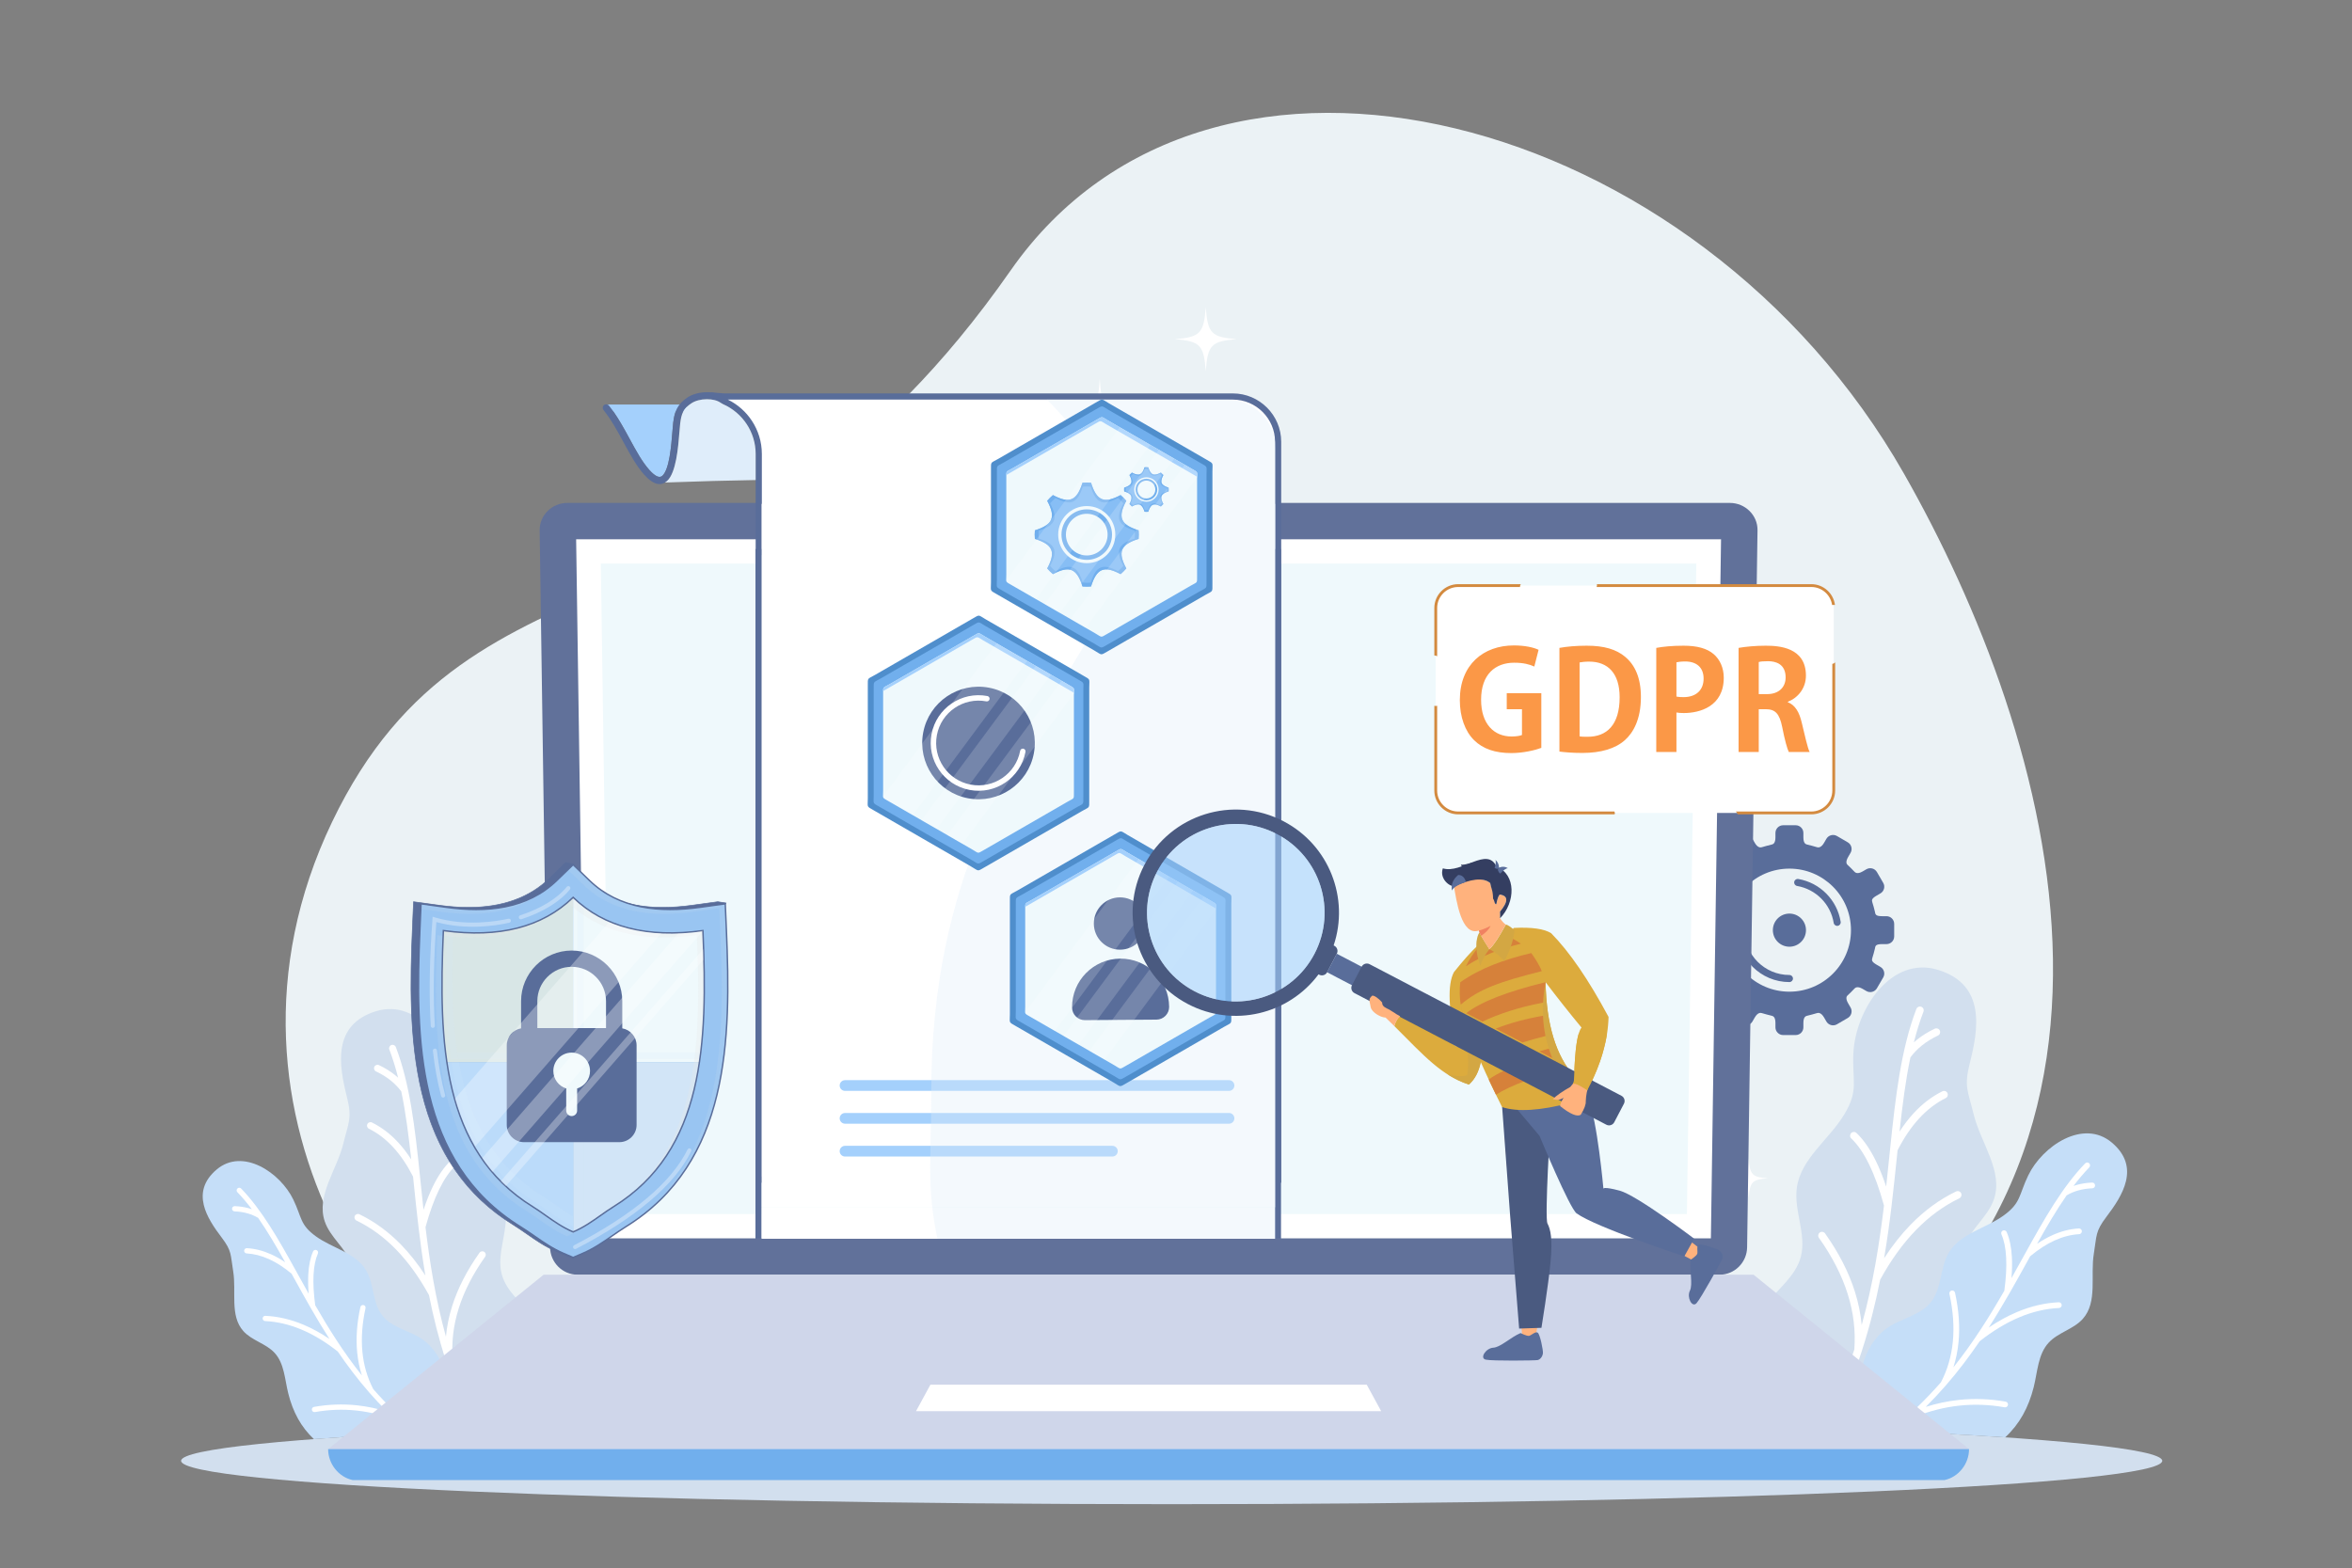 <svg width="1330" height="887" viewBox="0 0 1330 887" fill="none" xmlns="http://www.w3.org/2000/svg">
<rect x="0" y="0" width="1330" height="887" fill="#808080" stroke="none"/>
<g clip-path="url(#clip0_202_4858)">
<path fill-rule="evenodd" clip-rule="evenodd" d="M662.555 801.694C792.852 801.694 912.752 803.64 1007.91 806.903C1240.77 673.82 1160.14 414.406 1076.53 267.676C960.168 63.46 685.198 -9.939 571.468 152.996C417.094 374.159 268.174 296.983 187.761 464.943C107.349 632.908 229.471 793.931 317.203 806.903C412.354 803.64 532.26 801.694 662.555 801.694Z" fill="#EBF2F5"/>
<path fill-rule="evenodd" clip-rule="evenodd" d="M662.555 801.689C971.913 801.689 1222.7 812.671 1222.7 826.22C1222.7 839.765 971.913 850.747 662.555 850.747C353.195 850.747 102.41 839.765 102.41 826.22C102.411 812.671 353.195 801.689 662.555 801.689Z" fill="#D2DFEE"/>
<path fill-rule="evenodd" clip-rule="evenodd" d="M301.729 745.166C295.338 737.173 286.352 730.566 283.715 720.681C280.6 709.009 287.456 696.727 285.755 684.768C283.623 669.716 269.123 659.96 261.253 646.955C253.548 634.212 257.159 629.933 256.458 615.061C255.4 592.655 237.021 564.371 212.531 571.96C187.669 579.668 191.729 602.779 196.107 620.165C199.224 632.548 197.186 634.323 194.159 646.733C190.501 661.712 178.702 676.192 183.633 690.807C186.683 699.843 195.547 705.947 198.749 714.927C202.385 725.107 197.984 736.144 196.292 746.821C192.723 769.296 197.845 787.991 214.172 806.547C215.929 808.215 217.75 809.765 219.643 811.199C242.517 809.908 268.255 808.718 296.471 807.649L296.68 807.428C311.624 791.117 316.085 763.123 301.729 745.166Z" fill="#D2DFEE"/>
<path fill-rule="evenodd" clip-rule="evenodd" d="M223.825 592.197C223.435 591.187 222.301 590.676 221.289 591.063C220.277 591.45 219.767 592.584 220.155 593.603C222.098 598.679 223.73 603.999 225.127 609.531C224.565 609.019 223.984 608.521 223.383 608.042C220.715 605.898 217.686 604.027 214.299 602.422C213.32 601.961 212.148 602.385 211.687 603.363C211.226 604.34 211.646 605.512 212.626 605.977C215.738 607.448 218.507 609.158 220.932 611.104C223.226 612.948 225.222 615.013 226.914 617.296C229.425 629.282 231.066 642.177 232.547 655.768C230.272 652.232 227.844 649.056 225.257 646.248C220.771 641.37 215.803 637.581 210.357 634.884C209.387 634.4 208.209 634.796 207.73 635.769C207.25 636.737 207.647 637.918 208.618 638.397C213.609 640.868 218.194 644.377 222.369 648.913C226.517 653.422 230.251 658.94 233.571 665.464L233.951 669.147C234.789 677.248 235.646 685.56 236.66 694.047C236.665 694.126 236.674 694.209 236.688 694.287C237.751 703.157 238.984 712.212 240.547 721.422C236.303 714.866 231.736 709.072 226.844 704.037C219.674 696.661 211.81 690.907 203.257 686.79C202.28 686.32 201.106 686.73 200.636 687.708C200.165 688.689 200.578 689.86 201.556 690.331C209.692 694.249 217.18 699.731 224.024 706.775C230.851 713.801 237.038 722.381 242.585 732.514C245.002 744.713 248.082 757.142 252.172 769.704V769.709L252.188 769.755C254.194 775.919 256.446 782.111 258.977 788.329C253.034 783.226 246.722 778.819 240.042 775.098C230.74 769.921 220.744 766.094 210.068 763.619C209.012 763.374 207.954 764.033 207.707 765.094C207.46 766.15 208.119 767.205 209.177 767.454C219.52 769.847 229.172 773.535 238.133 778.527C247 783.465 255.215 789.679 262.769 797.176C264.512 801.044 266.372 804.917 268.357 808.794L272.682 808.609C265.72 795.24 260.291 781.907 255.987 768.717C255.251 759.137 256.385 749.552 259.394 739.986C262.446 730.277 267.426 720.55 274.336 710.808C274.96 709.928 274.753 708.701 273.87 708.074C272.987 707.447 271.76 707.655 271.135 708.54C263.993 718.609 258.832 728.7 255.654 738.801C253.85 744.541 252.685 750.281 252.162 756.016C246.267 734.74 243 713.933 240.612 694.082C242.919 685.668 245.495 678.551 248.34 672.723C251.166 666.928 254.241 662.456 257.556 659.321C258.345 658.579 258.379 657.339 257.635 656.55C256.895 655.762 255.65 655.726 254.864 656.472C251.189 659.944 247.832 664.793 244.799 671.008C242.91 674.871 241.14 679.288 239.482 684.253C238.906 679.007 238.374 673.839 237.85 668.753L237.442 664.793C237.437 664.72 237.43 664.65 237.419 664.576C234.621 637.599 231.804 613.054 223.825 592.197Z" fill="white"/>
<path fill-rule="evenodd" clip-rule="evenodd" d="M235.958 755.712C229.139 752.033 220.92 750.092 216.153 743.988C210.525 736.782 211.664 726.197 206.935 718.369C200.99 708.517 187.998 706.013 178.662 699.287C169.521 692.699 170.768 688.642 165.872 678.495C158.497 663.202 137.312 648.943 122.502 661.479C107.468 674.216 117.144 689.112 125.344 699.928C131.186 707.626 130.294 709.471 131.859 719.009C133.75 730.526 129.824 744.112 137.586 752.831C142.39 758.22 150.371 759.842 155.266 765.153C160.813 771.165 161.018 780.155 163.002 788.094C165.633 798.633 170.225 807.098 177.49 813.943C197.084 812.463 220.121 811.081 246.115 809.812C248.109 806.964 249.729 803.861 250.891 800.578C256.468 784.783 251.278 763.964 235.958 755.712Z" fill="#C5DEF8"/>
<path fill-rule="evenodd" clip-rule="evenodd" d="M136.366 672.23C135.796 671.64 134.853 671.621 134.263 672.192C133.673 672.764 133.654 673.704 134.226 674.295C137.085 677.259 139.793 680.477 142.408 683.916C141.866 683.727 141.315 683.557 140.755 683.4C138.258 682.694 135.593 682.289 132.759 682.178C131.942 682.145 131.25 682.786 131.219 683.602C131.187 684.423 131.828 685.114 132.646 685.147C135.251 685.249 137.686 685.622 139.95 686.258C142.098 686.862 144.099 687.711 145.955 688.798C151.256 696.405 156.219 704.897 161.277 713.929C158.645 712.135 156.012 710.65 153.379 709.456C148.807 707.386 144.227 706.22 139.632 705.952C138.813 705.906 138.11 706.529 138.064 707.349C138.015 708.165 138.64 708.871 139.459 708.917C143.669 709.161 147.903 710.245 152.155 712.172C156.381 714.08 160.618 716.819 164.862 720.378L166.22 722.831C169.2 728.23 172.263 733.762 175.483 739.373C175.511 739.428 175.543 739.483 175.575 739.534C178.941 745.394 182.487 751.341 186.303 757.287C181.406 753.982 176.507 751.299 171.605 749.243C164.427 746.223 157.245 744.55 150.066 744.213C149.248 744.176 148.552 744.813 148.515 745.633C148.476 746.453 149.11 747.145 149.931 747.182C156.759 747.505 163.602 749.104 170.456 751.986C177.292 754.854 184.143 758.999 191.011 764.416C196.307 772.197 202.137 779.938 208.708 787.48L208.71 787.485L208.733 787.513H208.736C211.959 791.21 215.364 794.857 218.97 798.439C213.317 796.646 207.613 795.442 201.859 794.834C193.845 793.981 185.749 794.276 177.578 795.719C176.769 795.858 176.227 796.632 176.37 797.438C176.508 798.251 177.283 798.79 178.092 798.651C186.007 797.254 193.826 796.963 201.548 797.785C209.183 798.597 216.747 800.496 224.233 803.478C226.815 805.862 229.496 808.209 232.288 810.513L236.717 810.283C226.992 802.515 218.55 794.226 211.076 785.665C207.723 779.206 205.672 772.197 204.934 764.642C204.182 756.971 204.768 748.723 206.696 739.889C206.873 739.087 206.363 738.294 205.562 738.124C204.763 737.949 203.968 738.455 203.796 739.258C201.804 748.386 201.2 756.947 201.982 764.922C202.424 769.454 203.312 773.797 204.646 777.951C194.235 764.877 185.795 751.35 178.25 738.229C177.362 731.683 177.049 725.962 177.302 721.061C177.556 716.188 178.372 712.163 179.755 709C180.082 708.244 179.739 707.368 178.987 707.041C178.238 706.714 177.36 707.055 177.032 707.811C175.504 711.315 174.602 715.686 174.327 720.914C174.162 724.168 174.233 727.769 174.553 731.715C172.596 728.235 170.692 724.791 168.82 721.402L167.36 718.765C167.337 718.719 167.31 718.668 167.282 718.623C157.34 700.656 148.102 684.396 136.366 672.23Z" fill="white"/>
<path fill-rule="evenodd" clip-rule="evenodd" d="M998.652 737.589C1005.62 728.862 1015.44 721.651 1018.31 710.863C1021.71 698.13 1014.23 684.728 1016.08 671.676C1018.41 655.25 1034.23 644.605 1042.82 630.415C1051.23 616.51 1047.29 611.836 1048.05 595.607C1049.21 571.159 1069.27 540.294 1095.99 548.569C1123.12 556.983 1118.69 582.205 1113.91 601.177C1110.51 614.694 1112.73 616.63 1116.04 630.166C1120.03 646.513 1132.91 662.317 1127.53 678.269C1124.2 688.125 1114.53 694.782 1111.03 704.589C1107.06 715.695 1111.87 727.741 1113.71 739.391C1117.6 763.918 1112.02 784.318 1094.2 804.57C1092.04 806.618 1089.79 808.508 1087.45 810.232C1062.8 808.978 1035.29 807.835 1005.39 806.82C1004.97 806.396 1004.56 805.967 1004.16 805.529C987.854 787.73 982.985 757.187 998.652 737.589Z" fill="#D2DFEE"/>
<path fill-rule="evenodd" clip-rule="evenodd" d="M1083.67 570.658C1084.09 569.552 1085.33 568.998 1086.43 569.417C1087.54 569.841 1088.09 571.082 1087.67 572.188C1085.55 577.73 1083.77 583.529 1082.24 589.569C1082.86 589.016 1083.49 588.472 1084.14 587.946C1087.06 585.609 1090.36 583.566 1094.06 581.815C1095.13 581.312 1096.41 581.769 1096.91 582.838C1097.41 583.908 1096.95 585.185 1095.88 585.692C1092.49 587.296 1089.46 589.163 1086.82 591.289C1084.32 593.299 1082.14 595.553 1080.29 598.043C1077.55 611.126 1075.76 625.197 1074.15 640.028C1076.63 636.164 1079.28 632.702 1082.1 629.641C1087 624.316 1092.42 620.18 1098.36 617.234C1099.42 616.713 1100.71 617.147 1101.23 618.202C1101.75 619.263 1101.32 620.544 1100.26 621.066C1094.81 623.767 1089.81 627.598 1085.25 632.545C1080.73 637.469 1076.65 643.49 1073.03 650.603L1072.62 654.628C1071.7 663.47 1070.76 672.534 1069.66 681.796C1069.66 681.884 1069.64 681.976 1069.63 682.064C1068.47 691.741 1067.12 701.625 1065.41 711.666C1070.05 704.52 1075.03 698.196 1080.37 692.7C1088.2 684.65 1096.78 678.376 1106.11 673.881C1107.18 673.369 1108.46 673.816 1108.97 674.886C1109.48 675.951 1109.03 677.233 1107.97 677.744C1099.09 682.022 1090.91 688.002 1083.45 695.688C1076 703.358 1069.24 712.722 1063.19 723.782C1060.55 737.088 1057.2 750.651 1052.73 764.362V764.366L1052.72 764.417L1052.71 764.422C1050.53 771.143 1048.07 777.907 1045.31 784.688C1051.79 779.124 1058.68 774.311 1065.97 770.254C1076.12 764.602 1087.02 760.424 1098.68 757.723C1099.83 757.455 1100.98 758.175 1101.25 759.327C1101.52 760.485 1100.8 761.633 1099.65 761.905C1088.36 764.519 1077.83 768.548 1068.05 773.993C1058.37 779.377 1049.41 786.164 1041.17 794.343C1039.13 798.847 1036.96 803.365 1034.62 807.888L1029.89 807.703C1037.7 792.821 1043.77 777.972 1048.57 763.288C1049.37 752.833 1048.13 742.376 1044.85 731.934C1041.52 721.339 1036.09 710.727 1028.55 700.096C1027.86 699.127 1028.09 697.79 1029.05 697.108C1030.02 696.426 1031.35 696.652 1032.04 697.615C1039.83 708.606 1045.46 719.615 1048.93 730.643C1050.9 736.903 1052.17 743.164 1052.74 749.429C1059.18 726.208 1062.74 703.506 1065.35 681.839C1062.83 672.659 1060.02 664.887 1056.91 658.533C1053.83 652.208 1050.48 647.331 1046.85 643.905C1045.99 643.098 1045.96 641.738 1046.77 640.88C1047.58 640.023 1048.93 639.986 1049.79 640.798C1053.8 644.587 1057.46 649.88 1060.78 656.657C1062.83 660.88 1064.77 665.698 1066.58 671.115C1067.2 665.389 1067.79 659.746 1068.36 654.2L1068.81 649.88C1068.81 649.797 1068.82 649.719 1068.83 649.64C1071.88 620.205 1074.96 593.414 1083.67 570.658Z" fill="white"/>
<path fill-rule="evenodd" clip-rule="evenodd" d="M1070.42 749.09C1077.87 745.08 1086.83 742.964 1092.04 736.297C1098.18 728.432 1096.94 716.883 1102.1 708.341C1108.59 697.584 1122.76 694.86 1132.95 687.516C1142.92 680.324 1141.56 675.899 1146.91 664.824C1154.96 648.135 1178.07 632.58 1194.23 646.259C1210.64 660.159 1200.08 676.414 1191.13 688.217C1184.76 696.621 1185.73 698.631 1184.02 709.036C1181.96 721.608 1186.25 736.43 1177.77 745.946C1172.53 751.829 1163.82 753.599 1158.48 759.394C1152.43 765.954 1152.2 775.769 1150.04 784.432C1147.12 796.091 1142.01 805.431 1133.88 812.96C1112.48 811.503 1087.66 810.152 1059.92 808.93C1057.48 805.606 1055.5 801.946 1054.13 798.05C1048.04 780.818 1053.7 758.099 1070.42 749.09Z" fill="#C5DEF8"/>
<path fill-rule="evenodd" clip-rule="evenodd" d="M1179.11 657.994C1179.73 657.349 1180.76 657.33 1181.4 657.957C1182.04 658.574 1182.06 659.602 1181.44 660.248C1178.33 663.48 1175.37 666.992 1172.51 670.745C1173.11 670.543 1173.71 670.354 1174.32 670.183C1177.04 669.418 1179.95 668.97 1183.04 668.846C1183.94 668.814 1184.69 669.51 1184.72 670.405C1184.75 671.299 1184.06 672.055 1183.17 672.088C1180.32 672.203 1177.67 672.609 1175.19 673.3C1172.85 673.964 1170.67 674.886 1168.64 676.076C1162.86 684.374 1157.44 693.645 1151.92 703.497C1154.79 701.542 1157.67 699.92 1160.54 698.619C1165.52 696.36 1170.53 695.088 1175.54 694.792C1176.43 694.741 1177.2 695.424 1177.25 696.318C1177.3 697.208 1176.62 697.978 1175.73 698.029C1171.14 698.297 1166.52 699.477 1161.87 701.579C1157.26 703.663 1152.64 706.65 1148.01 710.532L1146.53 713.215C1143.27 719.103 1139.93 725.142 1136.42 731.264C1136.38 731.325 1136.36 731.384 1136.31 731.44C1132.64 737.834 1128.78 744.325 1124.61 750.816C1129.96 747.206 1135.3 744.279 1140.65 742.034C1148.48 738.742 1156.32 736.912 1164.15 736.548C1165.04 736.506 1165.81 737.198 1165.85 738.092C1165.89 738.986 1165.2 739.752 1164.3 739.788C1156.85 740.139 1149.39 741.882 1141.91 745.026C1134.44 748.161 1126.97 752.683 1119.47 758.594C1113.69 767.082 1107.34 775.532 1100.16 783.762V783.766L1100.13 783.794V783.799C1096.61 787.833 1092.9 791.811 1088.97 795.721C1095.14 793.767 1101.36 792.453 1107.64 791.784C1116.38 790.853 1125.22 791.176 1134.13 792.752C1135.02 792.904 1135.61 793.747 1135.45 794.628C1135.3 795.514 1134.46 796.104 1133.57 795.952C1124.93 794.425 1116.4 794.112 1107.98 795.007C1099.64 795.897 1091.39 797.966 1083.22 801.217C1080.15 804.047 1076.96 806.832 1073.63 809.561L1068.73 809.33C1079.71 800.659 1089.2 791.374 1097.58 781.78C1101.24 774.735 1103.47 767.082 1104.28 758.839C1105.1 750.472 1104.46 741.468 1102.36 731.833C1102.17 730.957 1102.72 730.09 1103.6 729.901C1104.47 729.712 1105.33 730.265 1105.52 731.136C1107.7 741.099 1108.35 750.439 1107.5 759.148C1107.02 764.095 1106.05 768.834 1104.6 773.362C1115.96 759.098 1125.17 744.336 1133.4 730.016C1134.37 722.875 1134.71 716.627 1134.43 711.285C1134.16 705.96 1133.27 701.572 1131.76 698.118C1131.4 697.298 1131.77 696.343 1132.59 695.984C1133.42 695.624 1134.37 696.002 1134.73 696.818C1136.4 700.649 1137.38 705.417 1137.68 711.124C1137.86 714.674 1137.79 718.602 1137.44 722.907C1139.57 719.109 1141.65 715.352 1143.69 711.659L1145.28 708.777C1145.31 708.726 1145.34 708.671 1145.37 708.621C1156.22 689.016 1166.3 671.267 1179.11 657.994Z" fill="white"/>
<path fill-rule="evenodd" clip-rule="evenodd" d="M621.884 214.241C619.88 241.755 615.821 245.549 589.59 247.67C615.821 249.786 619.88 253.581 621.884 281.094C623.89 253.58 627.95 249.786 654.183 247.67C627.95 245.549 623.889 241.755 621.884 214.241ZM728.523 286.802C727.453 301.49 725.286 303.519 711.278 304.648C725.286 305.778 727.454 307.806 728.523 322.494C729.593 307.806 731.759 305.777 745.767 304.648C731.759 303.519 729.592 301.49 728.523 286.802ZM681.824 173.754C680.741 188.631 678.541 190.683 664.358 191.831C678.541 192.974 680.741 195.026 681.824 209.903C682.903 195.026 685.098 192.974 699.286 191.831C685.098 190.683 682.903 188.631 681.824 173.754Z" fill="white"/>
<path fill-rule="evenodd" clip-rule="evenodd" d="M583.215 665.303C584.84 687.594 588.128 690.669 609.379 692.384C588.128 694.099 584.84 697.178 583.215 719.464C581.59 697.178 578.302 694.099 557.051 692.384C578.302 690.669 581.59 687.594 583.215 665.303ZM496.825 724.089C497.692 735.987 499.446 737.629 510.793 738.547C499.446 739.464 497.692 741.106 496.825 753.004C495.958 741.106 494.201 739.464 482.854 738.547C494.201 737.629 495.958 735.987 496.825 724.089ZM534.658 632.506C535.537 644.557 537.314 646.217 548.807 647.148C537.314 648.075 535.537 649.739 534.658 661.79C533.78 649.739 532.003 648.075 520.51 647.148C532.003 646.217 533.78 644.558 534.658 632.506Z" fill="white"/>
<path fill-rule="evenodd" clip-rule="evenodd" d="M922.729 610.364C921.484 627.426 918.967 629.782 902.7 631.096C918.967 632.41 921.484 634.766 922.729 651.829C923.974 634.766 926.491 632.41 942.763 631.096C926.491 629.782 923.974 627.426 922.729 610.364ZM988.876 655.369C988.212 664.483 986.865 665.738 978.179 666.438C986.865 667.139 988.212 668.398 988.876 677.508C989.539 668.398 990.881 667.139 999.572 666.438C990.881 665.737 989.539 664.483 988.876 655.369ZM959.906 585.252C959.238 594.477 957.873 595.749 949.075 596.459C957.873 597.174 959.238 598.446 959.906 607.671C960.579 598.446 961.939 597.174 970.741 596.459C961.939 595.749 960.579 594.477 959.906 585.252Z" fill="white"/>
<path fill-rule="evenodd" clip-rule="evenodd" d="M985.003 472.833L978.87 476.401C976.8 477.605 976.095 480.279 977.294 482.344L978.649 484.673C980.244 487.42 979.553 488.665 979.055 489.108C977.69 490.33 976.426 491.653 975.153 492.976C974.78 493.363 973.595 494.691 970.478 492.88L968.339 491.634C966.268 490.435 963.594 491.141 962.391 493.211L958.822 499.343C957.623 501.413 958.328 504.087 960.399 505.29L962.515 506.521C965.438 508.217 965.364 509.088 964.991 510.333C964.484 512.03 963.94 513.735 963.566 515.497C963.235 517.064 963.386 518.189 959.407 518.189H956.968C954.57 518.189 952.621 520.139 952.621 522.537V529.632C952.621 532.029 954.57 533.979 956.968 533.979H959.407C963.386 533.979 963.235 535.104 963.566 536.672C963.94 538.433 964.483 540.139 964.991 541.84C965.365 543.081 965.438 543.952 962.515 545.648L960.399 546.879C958.328 548.082 957.623 550.756 958.822 552.826L962.391 558.962C963.594 561.028 966.269 561.737 968.339 560.535L970.478 559.294C973.595 557.478 974.78 558.805 975.153 559.193C976.426 560.516 977.69 561.839 979.055 563.061C979.553 563.508 980.244 564.748 978.649 567.496L977.294 569.824C976.095 571.89 976.8 574.563 978.87 575.767L985.003 579.336C987.069 580.539 989.747 579.834 990.951 577.764L992.302 575.44C993.92 572.655 995.515 572.761 996.193 572.978C998.148 573.601 999.956 574.002 1001.98 574.528C1002.71 574.722 1003.97 575.256 1003.97 578.58V581.069C1003.97 583.462 1005.93 585.417 1008.32 585.417H1015.42C1017.81 585.417 1019.77 583.462 1019.77 581.069V578.58C1019.77 575.256 1021.03 574.722 1021.77 574.528C1023.79 574.002 1025.6 573.601 1027.55 572.978C1028.22 572.761 1029.82 572.655 1031.44 575.44L1032.79 577.764C1034 579.834 1036.67 580.539 1038.74 579.336L1044.87 575.767C1046.94 574.564 1047.65 571.89 1046.45 569.824L1045.1 567.496C1043.5 564.748 1044.19 563.508 1044.69 563.061C1046.05 561.839 1047.32 560.516 1048.59 559.193C1048.96 558.805 1050.15 557.478 1053.27 559.294L1055.41 560.535C1057.48 561.737 1060.15 561.028 1061.35 558.962L1064.92 552.826C1066.13 550.756 1065.42 548.082 1063.35 546.879L1061.23 545.648C1058.31 543.952 1058.38 543.081 1058.75 541.84C1059.26 540.139 1059.8 538.433 1060.18 536.672C1060.51 535.105 1060.36 533.979 1064.34 533.979H1066.77C1069.17 533.979 1071.12 532.029 1071.12 529.632V522.537C1071.12 520.139 1069.17 518.189 1066.77 518.189H1064.34C1060.36 518.189 1060.51 517.065 1060.18 515.497C1059.8 513.735 1059.26 512.03 1058.75 510.333C1058.38 509.088 1058.31 508.217 1061.23 506.521L1063.35 505.29C1065.42 504.087 1066.13 501.412 1064.92 499.343L1061.35 493.211C1060.15 491.141 1057.48 490.436 1055.41 491.634L1053.27 492.88C1050.15 494.692 1048.96 493.363 1048.59 492.976C1047.32 491.653 1046.05 490.33 1044.69 489.108C1044.19 488.665 1043.5 487.42 1045.1 484.673L1046.45 482.344C1047.65 480.279 1046.94 477.605 1044.87 476.401L1038.74 472.833C1036.67 471.63 1034 472.335 1032.79 474.405L1031.44 476.729C1029.82 479.518 1028.22 479.407 1027.55 479.19C1025.6 478.568 1023.79 478.167 1021.77 477.641C1021.03 477.447 1019.77 476.913 1019.77 473.589V471.099C1019.77 468.707 1017.81 466.752 1015.42 466.752H1008.32C1005.93 466.752 1003.97 468.707 1003.97 471.099V473.589C1003.97 476.913 1002.71 477.447 1001.98 477.641C999.956 478.167 998.148 478.568 996.193 479.19C995.515 479.407 993.92 479.518 992.302 476.729L990.951 474.405C989.747 472.335 987.069 471.63 985.003 472.833ZM1011.87 516.713C1017.05 516.713 1021.24 520.908 1021.24 526.081C1021.24 531.259 1017.05 535.454 1011.87 535.454C1006.7 535.454 1002.51 531.259 1002.51 526.081C1002.51 520.909 1006.7 516.713 1011.87 516.713ZM982.499 526.081C982.499 524.975 983.398 524.081 984.504 524.081C985.611 524.081 986.505 524.975 986.505 526.081C986.505 533.089 989.346 539.427 993.938 544.015C998.526 548.602 1004.87 551.442 1011.87 551.442C1012.98 551.442 1013.88 552.341 1013.88 553.447C1013.88 554.554 1012.98 555.453 1011.87 555.453C1003.76 555.453 996.418 552.165 991.103 546.85C985.787 541.535 982.499 534.195 982.499 526.081ZM1040.86 521.351C1041.03 522.444 1040.29 523.467 1039.2 523.637C1038.11 523.812 1037.09 523.07 1036.91 521.977C1036.05 516.666 1033.53 511.904 1029.9 508.239C1026.27 504.574 1021.53 502.01 1016.23 501.093C1015.13 500.908 1014.4 499.87 1014.59 498.783C1014.77 497.69 1015.81 496.963 1016.9 497.147C1023.05 498.207 1028.54 501.176 1032.74 505.422C1036.94 509.669 1039.86 515.187 1040.86 521.351ZM1011.87 491.283C1031.09 491.283 1046.68 506.866 1046.68 526.081C1046.68 545.301 1031.09 560.884 1011.87 560.884C992.653 560.884 977.068 545.301 977.068 526.081C977.068 506.865 992.653 491.283 1011.87 491.283Z" fill="#596D9A"/>
<path fill-rule="evenodd" clip-rule="evenodd" d="M320.735 284.453H978.262C986.83 284.453 993.958 291.414 993.833 299.911L987.95 705.497C987.825 713.99 980.932 720.96 972.379 720.96H326.621C318.069 720.96 311.175 714.003 311.051 705.497L305.167 299.911C305.043 291.405 312.171 284.453 320.735 284.453Z" fill="#61719A"/>
<path fill-rule="evenodd" clip-rule="evenodd" d="M325.792 304.998L331.531 700.409H967.468L973.209 304.998H325.792Z" fill="white"/>
<path fill-rule="evenodd" clip-rule="evenodd" d="M339.757 318.756L345.092 686.648H953.908L959.242 318.756H339.757Z" fill="#EFF9FC"/>
<path fill-rule="evenodd" clip-rule="evenodd" d="M185.551 819.597H399.628H899.371H1113.45L991.588 720.955H899.371H399.628H307.414L185.551 819.597Z" fill="#CFD6EA"/>
<path fill-rule="evenodd" clip-rule="evenodd" d="M185.551 819.598H1113.45C1113.45 827.969 1107.49 835.411 1099.6 837.107H199.399C191.51 835.41 185.551 827.969 185.551 819.598Z" fill="#71AFED"/>
<path fill-rule="evenodd" clip-rule="evenodd" d="M526.129 783.172H557.351H741.65H772.869L781.021 798.141H741.65H557.351H517.981L526.129 783.172Z" fill="white"/>
<path fill-rule="evenodd" clip-rule="evenodd" d="M382.063 232.742C381.365 234.609 380.977 236.665 380.682 239.081C380.535 240.28 380.399 241.953 380.244 243.917C379.596 252.082 378.52 265.562 374.522 269.117C373.063 270.416 370.741 269.785 367.117 265.705C363.089 261.178 359.668 254.875 356.113 248.333C353.254 243.068 350.31 237.647 346.855 232.741H342.854V228.795H388.52V232.741H382.063V232.742Z" fill="#A4D0FC"/>
<path fill-rule="evenodd" clip-rule="evenodd" d="M429.059 667.199H722.749V249.843C722.749 235.773 711.232 224.266 697.164 224.266H409.564V226.99C421.016 232.02 429.059 243.486 429.059 256.736V667.199Z" fill="white"/>
<path fill-rule="evenodd" clip-rule="evenodd" d="M429.059 668.943H722.749H724.492V667.196V249.841C724.492 242.331 721.412 235.494 716.464 230.542C711.517 225.591 704.674 222.515 697.164 222.515H409.564L401.154 221.865L407.817 224.263V226.987V228.121C413.961 230.832 418.583 234.29 422.309 239.979C425.462 244.792 427.309 250.56 427.309 256.733V667.196V668.943L429.059 668.943ZM720.997 665.449H430.806V256.733C430.806 249.873 428.745 243.446 425.227 238.071C421.864 232.935 417.144 228.739 411.598 226.01H697.164C703.716 226.01 709.677 228.693 713.998 233.009C718.314 237.324 720.997 243.29 720.997 249.841V665.449Z" fill="#596D9A"/>
<path fill-rule="evenodd" clip-rule="evenodd" d="M407.531 227.81C408.423 228.442 409.662 228.234 410.295 227.345C410.929 226.455 410.722 225.21 409.83 224.578C407.133 222.665 403.363 221.798 399.61 221.831C395.688 221.863 391.695 222.873 388.929 224.685C385.946 226.64 384.081 228.627 382.84 231.001C381.623 233.325 381.072 235.888 380.682 239.078C380.535 240.277 380.399 241.951 380.244 243.914C379.596 252.079 378.52 265.56 374.522 269.114C373.063 270.414 370.741 269.783 367.117 265.702C363.089 261.175 359.668 254.873 356.113 248.33C352.588 241.839 348.932 235.104 344.346 229.396C343.661 228.543 342.411 228.409 341.559 229.097C340.708 229.783 340.572 231.028 341.257 231.881C345.63 237.326 349.195 243.891 352.632 250.22C356.309 256.984 359.843 263.493 364.152 268.344C369.704 274.586 373.923 274.959 377.161 272.078C382.353 267.468 383.506 252.991 384.205 244.223C384.352 242.328 384.484 240.71 384.624 239.557C384.963 236.791 385.411 234.619 386.346 232.831C387.259 231.088 388.711 229.571 391.102 228.008C393.251 226.603 396.446 225.814 399.642 225.791C402.625 225.768 405.546 226.4 407.531 227.81Z" fill="#596D9A"/>
<path fill-rule="evenodd" clip-rule="evenodd" d="M384.205 244.224C384.353 242.329 384.484 240.711 384.624 239.558C384.963 236.792 385.411 234.62 386.346 232.831C386.643 232.264 386.999 231.716 387.427 231.186C388.308 230.093 389.493 229.06 391.102 228.009C393.251 226.603 396.446 225.815 399.641 225.792C402.625 225.768 405.545 226.4 407.53 227.811C407.622 227.875 407.717 227.931 407.816 227.977L408.026 228.096L408.867 228.585C414.368 230.996 419.046 234.998 422.308 239.981C425.461 244.795 427.308 250.562 427.308 256.736V271.506C412.466 271.741 395.381 272.212 376.05 272.912C376.433 272.677 376.803 272.396 377.161 272.078C382.354 267.468 383.506 252.992 384.205 244.224Z" fill="#DFEDFA"/>
<path fill-rule="evenodd" clip-rule="evenodd" d="M722.629 310.512H428.944H427.196V312.259V700.621H430.691V314.006H720.882V700.621H724.382V312.259V310.512H722.629Z" fill="#596D9A"/>
<path d="M720.998 284.992H430.689V682.815H720.998V284.992Z" fill="white"/>
<path d="M720.882 682.812H430.691V700.621H720.882V682.812Z" fill="white"/>
<path fill-rule="evenodd" clip-rule="evenodd" d="M477.847 610.926H694.984C696.653 610.926 698.009 612.286 698.009 613.955V613.96C698.009 615.628 696.653 616.989 694.984 616.989H477.847C476.175 616.989 474.815 615.629 474.815 613.96V613.955C474.815 612.286 476.175 610.926 477.847 610.926Z" fill="#A4D0FC"/>
<path fill-rule="evenodd" clip-rule="evenodd" d="M477.847 629.488H694.984C696.653 629.488 698.009 630.848 698.009 632.517V632.522C698.009 634.191 696.653 635.551 694.984 635.551H477.847C476.175 635.551 474.815 634.191 474.815 632.522V632.517C474.815 630.849 476.175 629.488 477.847 629.488Z" fill="#A4D0FC"/>
<path fill-rule="evenodd" clip-rule="evenodd" d="M477.847 648.062H629.021C630.693 648.062 632.053 649.427 632.053 651.091V651.096C632.053 652.761 630.686 654.125 629.021 654.125H477.847C476.182 654.125 474.815 652.765 474.815 651.096V651.091C474.815 649.422 476.175 648.062 477.847 648.062Z" fill="#A4D0FC"/>
<g opacity="0.35">
<path fill-rule="evenodd" clip-rule="evenodd" d="M721.348 700.624V253.486C721.348 238.374 708.977 226.014 693.868 226.014H592.074C715.178 350.702 526.605 375.33 526.605 617.349C526.605 654.499 523.871 671.23 530.086 700.624H721.348Z" fill="#DFEDFA"/>
</g>
<path fill-rule="evenodd" clip-rule="evenodd" d="M329.11 496.821C345.969 513.147 369.169 515.069 391.437 512.003L405.891 510.015L410.505 510.726L406.222 517.692L406.519 524.588C409.177 586.273 408.582 656.151 349.69 692.627C341.144 697.925 327.531 697.643 325.092 707.809L324.176 711.621L319.87 710.039L314.646 707.809C305.034 703.701 298.596 697.924 290.047 692.627C231.156 656.151 230.563 586.273 233.221 524.588L233.848 510.015L248.303 512.002C270.568 515.068 293.77 513.146 310.627 496.821L319.87 487.867L323.953 488.632L324.864 492.708L329.11 496.821ZM319.87 506.36C302.453 523.229 277.993 529.494 246.492 525.16C243.76 588.552 245.567 649.458 297.045 681.342C304.443 685.924 310.871 691.747 319.871 695.597C328.869 691.747 335.296 685.924 342.697 681.342C394.174 649.458 395.98 588.552 393.25 525.16C361.745 529.494 337.288 523.229 319.87 506.36Z" fill="#596D9A"/>
<path d="M324.302 711.853L324.117 711.784L319.811 710.202L314.577 707.967C308.164 705.228 303.232 701.793 298.013 698.16C295.454 696.381 292.809 694.541 289.956 692.771C263.411 676.331 246.542 651.905 238.381 618.099C231.05 587.713 231.783 553.892 233.046 524.576L233.68 509.809L233.872 509.837L248.326 511.824C254.184 512.631 259.788 513.041 264.988 513.041C283.989 513.041 299.303 507.541 310.505 496.693L319.813 487.676L319.903 487.689L324.101 488.477L325.026 492.617L329.233 496.692C340.437 507.54 355.752 513.041 374.751 513.041C374.753 513.041 374.753 513.041 374.753 513.041C379.951 513.041 385.556 512.63 391.414 511.823L405.894 509.832L405.92 509.836L410.793 510.588L406.398 517.734L406.694 524.576C407.957 553.892 408.69 587.713 401.357 618.099C393.198 651.906 376.327 676.331 349.783 692.771C346.868 694.578 343.346 695.749 339.941 696.879C333.209 699.115 326.853 701.222 325.263 707.847L324.302 711.853ZM234.017 510.214L233.397 524.594C230.58 590.008 232.638 656.857 290.14 692.476C293.003 694.246 295.652 696.09 298.213 697.874C303.419 701.493 308.334 704.914 314.715 707.644L319.939 709.875L324.052 711.382L324.922 707.763C326.556 700.949 333.004 698.81 339.828 696.547C343.217 695.422 346.719 694.26 349.599 692.476C407.103 656.857 409.162 590.008 406.344 524.594L406.045 517.642L406.072 517.596L410.217 510.856L405.89 510.192L391.46 512.174C385.588 512.982 379.968 513.392 374.753 513.392C374.753 513.392 374.753 513.392 374.751 513.392C355.655 513.392 340.26 507.86 328.989 496.942L324.703 492.793L323.806 488.783L319.928 488.054L310.75 496.942C299.482 507.859 284.084 513.392 264.988 513.392C259.773 513.392 254.153 512.982 248.281 512.174L234.017 510.214ZM319.871 695.786L319.801 695.754C313.817 693.195 308.941 689.747 304.224 686.413C301.873 684.749 299.44 683.029 296.953 681.485C273.479 666.949 258.536 645.235 251.269 615.102C245.052 589.327 244.794 560.503 246.318 525.147L246.324 524.954L246.516 524.981C252.921 525.862 259.115 526.309 264.929 526.309C287.548 526.309 305.994 519.555 319.75 506.231L319.872 506.112L319.994 506.231C333.752 519.555 352.196 526.309 374.815 526.309C380.628 526.309 386.826 525.862 393.228 524.981L393.42 524.954L393.426 525.147C394.95 560.503 394.69 589.331 388.475 615.102C381.206 645.235 366.264 666.949 342.79 681.485C340.3 683.029 337.866 684.749 335.51 686.418C330.797 689.752 325.924 693.195 319.941 695.754L319.871 695.786ZM246.66 525.359C243.912 589.327 245.742 649.352 297.137 681.191C299.634 682.735 302.071 684.459 304.427 686.123C309.109 689.434 313.951 692.859 319.871 695.4C325.787 692.859 330.625 689.438 335.305 686.128C337.664 684.46 340.105 682.735 342.604 681.191C393.996 649.357 395.827 589.328 393.081 525.36C386.732 526.222 380.586 526.66 374.813 526.66C352.167 526.66 333.682 519.916 319.871 506.601C306.059 519.911 287.577 526.66 264.928 526.66C259.155 526.66 253.009 526.222 246.66 525.359Z" fill="#596D9A"/>
<path fill-rule="evenodd" clip-rule="evenodd" d="M324.098 507.535C306.681 524.399 282.221 530.67 250.72 526.336C247.988 589.722 249.795 650.628 301.27 682.512C308.673 687.095 315.098 692.922 324.099 696.767C333.099 692.922 339.524 687.095 346.925 682.512C398.402 650.628 400.207 589.722 397.478 526.336C365.974 530.669 341.515 524.399 324.098 507.535Z" fill="#8BBAE9"/>
<path d="M324.099 697.208L323.94 697.138C317.934 694.575 313.051 691.122 308.329 687.78C305.867 686.041 303.541 684.396 301.056 682.856C249.343 650.824 247.545 590.531 250.311 526.316L250.332 525.868L250.774 525.928C257.165 526.809 263.348 527.256 269.151 527.256C291.707 527.256 310.099 520.521 323.815 507.243L324.098 506.967L324.381 507.243C338.096 520.521 356.489 527.256 379.045 527.256C384.847 527.256 391.031 526.809 397.421 525.928L397.863 525.868L397.884 526.316C400.648 590.531 398.848 650.829 347.137 682.856C344.654 684.396 342.33 686.038 339.871 687.78C335.147 691.118 330.264 694.575 324.256 697.138L324.099 697.208ZM251.107 526.799C248.377 590.595 250.266 650.436 301.485 682.164C303.993 683.718 306.436 685.442 308.799 687.115C313.445 690.402 318.247 693.796 324.099 696.322C329.952 693.796 334.754 690.398 339.402 687.111C341.762 685.442 344.204 683.713 346.71 682.164C397.926 650.441 399.817 590.595 397.09 526.799C390.82 527.642 384.752 528.071 379.046 528.071C356.425 528.071 337.94 521.35 324.099 508.1C310.257 521.35 291.772 528.066 269.152 528.071C263.446 528.071 257.378 527.643 251.107 526.799Z" fill="#373435"/>
<path fill-rule="evenodd" clip-rule="evenodd" d="M252.716 600.925H324.098V507.531C306.681 524.396 282.221 530.666 250.72 526.332C249.606 552.213 249.246 577.68 252.716 600.925Z" fill="#D8E6E6"/>
<path fill-rule="evenodd" clip-rule="evenodd" d="M324.098 507.533V600.927H395.478C398.949 577.683 398.59 552.216 397.476 526.334C365.974 530.667 341.515 524.397 324.098 507.533Z" fill="#EFF9FC"/>
<path fill-rule="evenodd" clip-rule="evenodd" d="M395.478 600.926H324.098V696.764C333.098 692.919 339.523 687.091 346.924 682.509C377.381 663.644 390.452 634.618 395.478 600.926Z" fill="#D2E5F7"/>
<path fill-rule="evenodd" clip-rule="evenodd" d="M324.098 696.764V600.926H252.716C257.744 634.618 270.813 663.644 301.27 682.509C308.673 687.091 315.098 692.919 324.098 696.764Z" fill="#BBDBFA"/>
<g opacity="0.17">
<path fill-rule="evenodd" clip-rule="evenodd" d="M258.54 595.169C255.356 573.847 255.395 550.657 256.283 526.993C255.176 526.882 254.063 526.758 252.938 526.619C251.9 551.722 251.662 576.382 255.028 598.954H259.141C258.93 597.7 258.729 596.437 258.54 595.169Z" fill="#D2E5F7"/>
</g>
<g opacity="0.17">
<path fill-rule="evenodd" clip-rule="evenodd" d="M324.099 595.17H258.54C258.728 596.438 258.929 597.701 259.141 598.955H324.099V595.17Z" fill="#D2E5F7"/>
</g>
<g opacity="0.17">
<path fill-rule="evenodd" clip-rule="evenodd" d="M326.413 509.676V595.173H329.922V512.58C328.723 511.653 327.552 510.685 326.413 509.676Z" fill="#D2E5F7"/>
</g>
<g opacity="0.17">
<path d="M329.922 595.17H326.413V598.955H329.922V595.17Z" fill="#D2E5F7"/>
</g>
<g opacity="0.17">
<path fill-rule="evenodd" clip-rule="evenodd" d="M329.922 595.17V598.955H395.764C395.939 597.696 396.105 596.438 396.257 595.17H329.922Z" fill="#D2E5F7"/>
</g>
<g opacity="0.17">
<path fill-rule="evenodd" clip-rule="evenodd" d="M307.093 676.747C278.386 658.97 265.126 632.156 259.487 600.926H255.335C260.578 633.775 273.726 662.04 303.585 680.536C310.336 684.713 316.277 689.932 324.099 693.735V688.087C317.925 684.556 312.802 680.282 307.093 676.747Z" fill="#D2E5F7"/>
</g>
<g opacity="0.17">
<path fill-rule="evenodd" clip-rule="evenodd" d="M326.413 600.926V689.351C327.54 689.932 328.707 690.485 329.922 691.006V600.926H326.413Z" fill="#D2E5F7"/>
</g>
<g opacity="0.17">
<path fill-rule="evenodd" clip-rule="evenodd" d="M329.922 691.007C328.707 690.486 327.54 689.934 326.413 689.352V694.792C335.411 690.943 341.837 685.12 349.237 680.537C353.315 678.011 357.08 675.3 360.556 672.424C362.97 670.298 365.234 668.085 367.362 665.789C363.002 669.74 358.147 673.405 352.747 676.748C345.347 681.335 338.92 687.158 329.922 691.007Z" fill="#D2E5F7"/>
</g>
<path fill-rule="evenodd" clip-rule="evenodd" d="M333.34 497.99C350.198 514.319 373.397 516.237 395.665 513.176L410.12 511.184L410.747 525.757C413.405 587.447 412.81 657.324 353.919 693.801C345.373 699.098 338.931 704.87 329.322 708.982L324.098 711.213L318.874 708.982C309.263 704.87 302.824 699.097 294.278 693.801C235.386 657.324 234.791 587.447 237.45 525.757L238.077 511.184L252.532 513.176C274.797 516.237 297.999 514.32 314.856 497.99L324.099 489.041L333.34 497.99ZM324.098 507.533C306.681 524.397 282.22 530.667 250.72 526.334C247.988 589.72 249.795 650.626 301.27 682.51C308.673 687.093 315.098 692.92 324.099 696.765C333.099 692.92 339.524 687.093 346.924 682.51C398.402 650.626 400.207 589.72 397.478 526.334C365.974 530.667 341.515 524.397 324.098 507.533Z" fill="#99C5F2"/>
<g opacity="0.1">
<path fill-rule="evenodd" clip-rule="evenodd" d="M333.34 497.989C350.197 514.319 373.397 516.236 395.665 513.175L410.12 511.184L410.747 525.756C413.313 585.293 412.84 652.455 359.862 689.863C409.438 652.017 409.834 586.497 407.326 528.274L406.699 513.701L392.246 515.688C369.976 518.754 346.776 516.832 329.917 500.507L321.09 491.955L324.098 489.041L333.34 497.989ZM237.947 514.153L238.076 511.184L252.531 513.175C271.696 515.813 291.557 514.752 307.467 503.996C291.041 517.094 269.676 518.519 249.11 515.688L237.947 514.153ZM320.999 510.353C319.164 511.93 317.255 513.396 315.278 514.757C317.147 513.29 318.948 511.718 320.677 510.045L320.999 510.353ZM250.597 529.261C249.504 529.136 248.406 528.998 247.3 528.845C244.566 592.237 246.373 653.142 297.851 685.026C305.251 689.609 311.676 695.432 320.677 699.282C329.675 695.432 336.102 689.609 343.503 685.026C346.509 683.164 349.34 681.2 352.016 679.144C350.375 680.296 348.68 681.421 346.924 682.509C339.523 687.091 333.098 692.919 324.098 696.764C315.098 692.919 308.673 687.091 301.27 682.509C250.59 651.118 248.057 591.596 250.597 529.261Z" fill="#E6E6E6"/>
</g>
<g opacity="0.29">
<path fill-rule="evenodd" clip-rule="evenodd" d="M324.098 507.533C323.088 508.511 322.056 509.447 321 510.355C338.396 526.989 362.746 533.157 394.055 528.847C396.626 588.535 395.169 646.016 352.017 679.145C398.512 646.463 400.114 587.558 397.477 526.334C365.974 530.667 341.515 524.397 324.098 507.533ZM315.278 514.757C298.746 526.121 277.225 529.98 250.72 526.333L250.598 529.261C277.432 532.368 298.995 527.532 315.278 514.757Z" fill="#E6E6E6"/>
</g>
<path fill-rule="evenodd" clip-rule="evenodd" d="M333.622 497.698C341.988 505.798 351.933 510.33 362.555 512.455C373.197 514.58 384.518 514.295 395.612 512.769L410.067 510.782L410.505 510.722L410.526 511.164L411.154 525.742C412.484 556.612 413 589.534 405.807 619.329C398.61 649.163 383.684 675.842 354.134 694.145C351.302 695.901 348.675 697.727 346.088 699.53C340.926 703.116 335.919 706.597 329.48 709.349L324.258 711.585L324.099 711.655L323.94 711.585L318.716 709.349C312.279 706.597 307.27 703.116 302.113 699.53C299.524 697.727 296.896 695.901 294.065 694.145C264.514 675.842 249.589 649.163 242.389 619.329C235.198 589.534 235.715 556.612 237.045 525.742L237.672 511.164L237.69 510.722L238.131 510.782L252.585 512.769C263.679 514.295 275.001 514.581 285.642 512.455C296.264 510.33 306.209 505.798 314.576 497.698L323.816 488.749L324.099 488.473L324.383 488.749L333.622 497.698ZM362.395 513.253C351.633 511.099 341.548 506.504 333.057 498.279L324.098 489.602L315.139 498.279C306.648 506.504 296.562 511.1 285.801 513.253C275.062 515.396 263.65 515.111 252.477 513.575L238.464 511.644L237.853 525.779C236.527 556.589 236.011 589.446 243.176 619.136C250.33 648.78 265.149 675.279 294.49 693.453C297.376 695.242 299.995 697.068 302.575 698.856C307.703 702.425 312.68 705.887 319.036 708.602L324.099 710.769L329.161 708.602C335.517 705.887 340.494 702.425 345.622 698.856C348.199 697.067 350.82 695.241 353.707 693.453C383.045 675.279 397.867 648.78 405.02 619.136C412.186 589.446 411.67 556.589 410.344 525.779L409.733 511.644L395.718 513.575C384.546 515.111 373.132 515.396 362.395 513.253ZM324.098 508.094C315.395 516.429 304.958 522.155 292.79 525.272C280.623 528.388 266.727 528.895 251.106 526.793C249.757 558.304 249.559 589.179 256.063 616.14C262.583 643.174 275.85 666.286 301.486 682.163C303.981 683.707 306.373 685.404 308.792 687.114V687.11C313.47 690.42 318.244 693.8 324.098 696.326C329.951 693.8 334.726 690.42 339.403 687.11V687.114C341.822 685.404 344.215 683.707 346.709 682.163C372.343 666.286 385.613 643.174 392.133 616.14C398.636 589.179 398.436 558.304 397.089 526.793C381.468 528.895 367.571 528.388 355.405 525.272C343.238 522.155 332.801 516.429 324.098 508.094ZM292.59 524.488C280.413 527.609 266.474 528.088 250.773 525.926L250.334 525.866L250.313 526.313C248.948 558.036 248.716 589.142 255.274 616.328C261.842 643.561 275.216 666.847 301.058 682.854C303.553 684.398 305.927 686.076 308.324 687.773V687.778C313.08 691.139 317.933 694.573 323.939 697.141L324.098 697.205L324.257 697.141C330.263 694.574 335.115 691.139 339.872 687.778V687.773C342.269 686.076 344.644 684.398 347.138 682.854C372.979 666.847 386.353 643.561 392.922 616.328C399.478 589.142 399.248 558.036 397.881 526.313L397.862 525.866L397.424 525.926C381.722 528.088 367.781 527.609 355.604 524.488C343.446 521.372 333.039 515.622 324.382 507.241L324.099 506.965L323.815 507.241C315.158 515.622 304.751 521.372 292.59 524.488Z" fill="#596D9A"/>
<g opacity="0.33">
<path d="M250.579 620.779C250.069 620.779 249.604 620.443 249.465 619.926C247.427 612.384 245.851 603.776 244.781 594.348C244.71 593.717 245.164 593.145 245.798 593.071C246.439 593.007 247.001 593.454 247.073 594.09C248.131 603.403 249.685 611.89 251.693 619.327C251.859 619.94 251.495 620.576 250.879 620.742C250.779 620.766 250.678 620.779 250.579 620.779ZM244.73 581.362C244.123 581.362 243.614 580.891 243.578 580.278C243.472 578.504 243.38 576.701 243.303 574.866C242.621 558.804 243.038 540.316 244.543 519.926L244.649 518.496L246.023 518.902C263.305 524.046 280.794 521.11 287.507 519.621C288.136 519.487 288.745 519.874 288.883 520.497C289.024 521.114 288.632 521.732 288.01 521.871C279.68 523.729 263.432 526.089 246.741 521.507C245.325 541.252 244.944 559.163 245.608 574.769C245.684 576.59 245.777 578.383 245.882 580.14C245.919 580.776 245.435 581.32 244.798 581.362C244.776 581.362 244.753 581.362 244.73 581.362Z" fill="white"/>
</g>
<g opacity="0.33">
<path d="M294.523 519.945C294.039 519.945 293.586 519.636 293.427 519.153C293.227 518.548 293.557 517.894 294.163 517.695C305.879 513.85 315.228 508.129 320.484 501.582C320.885 501.089 321.611 501.011 322.104 501.407C322.602 501.804 322.681 502.532 322.282 503.03C316.749 509.918 307.018 515.907 294.882 519.89C294.762 519.927 294.643 519.945 294.523 519.945Z" fill="white"/>
</g>
<g opacity="0.33">
<path d="M325.2 706.477C324.786 706.477 324.382 706.251 324.177 705.855C323.884 705.292 324.103 704.596 324.668 704.3C358.074 686.943 379.657 668.714 388.814 650.121C389.095 649.55 389.793 649.314 390.359 649.6C390.93 649.881 391.165 650.573 390.884 651.144C381.503 670.185 359.583 688.755 325.733 706.348C325.562 706.436 325.38 706.477 325.2 706.477Z" fill="white"/>
</g>
<path fill-rule="evenodd" clip-rule="evenodd" d="M303.85 581.481H342.69C342.69 576.396 342.69 571.315 342.69 566.231C342.69 560.897 340.504 556.042 336.981 552.52C333.46 548.998 328.606 546.813 323.268 546.813C317.934 546.813 313.081 548.998 309.558 552.52C306.038 556.042 303.85 560.897 303.85 566.231V581.481ZM351.883 581.481V581.624C356.464 582.408 359.975 586.423 359.975 591.214V636.26C359.975 641.613 355.597 645.992 350.246 645.992H296.295C290.943 645.992 286.562 641.613 286.562 636.26V591.214C286.562 586.423 290.075 582.408 294.656 581.624V566.231C294.656 558.356 297.875 551.201 303.06 546.019C308.242 540.837 315.398 537.619 323.269 537.619C331.144 537.619 338.298 540.837 343.483 546.019C348.667 551.201 351.883 558.356 351.883 566.231C351.883 571.315 351.883 576.396 351.883 581.481Z" fill="#596D9A"/>
<path fill-rule="evenodd" clip-rule="evenodd" d="M323.27 595.342C328.999 595.342 333.645 599.984 333.645 605.715C333.645 610.371 330.576 614.309 326.353 615.622V628.158C326.353 629.854 324.965 631.242 323.27 631.242C321.576 631.242 320.186 629.854 320.186 628.158V615.622C315.962 614.309 312.894 610.372 312.894 605.715C312.894 599.984 317.539 595.342 323.27 595.342Z" fill="#EFF9FC"/>
<g opacity="0.31">
<path fill-rule="evenodd" clip-rule="evenodd" d="M373.799 527.98L268.727 648.367C264.32 640.497 260.511 631.493 257.302 621.355L344.308 521.668C353.52 525.356 363.351 527.464 373.799 527.98ZM397.482 526.468C394.738 527.136 391.666 527.555 388.263 527.716C386.661 527.85 385.07 527.952 383.493 528.012L272.716 654.941C274.555 657.725 276.483 660.343 278.5 662.797L397.482 526.468ZM397.697 542.935L397.619 536.895L283.181 668.015C284.128 668.983 285.094 669.919 286.076 670.822L397.697 542.935Z" fill="white"/>
</g>
<path fill-rule="evenodd" clip-rule="evenodd" d="M637.78 472.34L664.981 488.043L692.863 504.142C697.188 506.641 696.284 505.724 696.284 510.855V542.26V574.453C696.284 579.451 696.625 578.206 692.18 580.774L664.981 596.477L637.095 612.571C632.77 615.07 634.015 614.748 629.57 612.179L602.37 596.477L574.484 580.378C570.159 577.884 571.063 578.796 571.063 573.665V542.26V510.067C571.063 505.069 570.722 506.314 575.169 503.746L602.37 488.043L630.254 471.949C634.58 469.449 633.332 469.777 637.78 472.34Z" fill="#4F8ECC"/>
<path fill-rule="evenodd" clip-rule="evenodd" d="M637.561 476.08L663.307 490.944L689.699 506.18C693.794 508.545 692.941 507.674 692.941 512.533V542.261V572.739C692.941 577.465 693.263 576.289 689.054 578.718L663.307 593.582L636.91 608.818C632.816 611.178 633.997 610.875 629.789 608.445L604.043 593.582L577.646 578.345C573.552 575.98 574.409 576.846 574.409 571.987V542.261V511.786C574.409 507.06 574.084 508.237 578.296 505.806L604.043 490.944L630.437 475.702C634.531 473.342 633.351 473.646 637.561 476.08Z" fill="#71AFED"/>
<path fill-rule="evenodd" clip-rule="evenodd" d="M637.21 482.023L660.645 495.549L684.67 509.422C688.4 511.57 687.616 510.782 687.616 515.203V542.261V570C687.616 574.301 687.912 573.232 684.085 575.44L660.646 588.971L636.621 602.844C632.896 604.992 633.97 604.711 630.138 602.498L606.704 588.971L582.679 575.104C578.954 572.951 579.733 573.744 579.733 569.317V542.261V514.52C579.733 510.219 579.438 511.288 583.269 509.08L606.704 495.549L630.728 481.682C634.455 479.529 633.379 479.81 637.21 482.023Z" fill="#EFF9FC"/>
<path fill-rule="evenodd" clip-rule="evenodd" d="M637.21 482.023L660.645 495.549L684.67 509.422C687.971 511.325 687.736 510.924 687.639 513.884C687.174 513.557 686.464 513.174 685.394 512.557L660.645 498.269L636.505 484.333C632.556 482.055 633.665 481.765 629.826 483.983L605.076 498.27L580.935 512.207C580.477 512.47 580.078 512.686 579.728 512.875C579.741 510.473 580.032 510.948 583.269 509.081L606.703 495.55L630.728 481.682C634.455 479.529 633.378 479.81 637.21 482.023Z" fill="#A4D0FC"/>
<path fill-rule="evenodd" clip-rule="evenodd" d="M648.129 522.227C648.184 530.401 641.613 537.067 633.438 537.127C625.27 537.182 618.597 530.613 618.538 522.439C618.481 514.27 625.058 507.599 633.226 507.543C641.401 507.483 648.069 514.057 648.129 522.227Z" fill="#596D9A"/>
<path fill-rule="evenodd" clip-rule="evenodd" d="M633.475 542.184C618.317 542.295 606.119 554.669 606.227 569.828C606.255 573.807 609.501 577.006 613.48 576.978L653.97 576.688C657.947 576.66 661.149 573.41 661.122 569.436C661.013 554.277 648.635 542.078 633.475 542.184Z" fill="#596D9A"/>
<g opacity="0.17">
<path fill-rule="evenodd" clip-rule="evenodd" d="M643.829 485.844L660.645 495.549L661.177 495.857L596.535 583.101L582.678 575.103C580.285 573.72 579.75 573.549 579.674 572.434L643.829 485.844Z" fill="white"/>
</g>
<g opacity="0.17">
<path fill-rule="evenodd" clip-rule="evenodd" d="M665.995 498.639L674.668 503.644L610.027 590.889L606.702 588.971L601.354 585.883L665.995 498.639Z" fill="white"/>
</g>
<g opacity="0.17">
<path fill-rule="evenodd" clip-rule="evenodd" d="M680.607 507.076L684.669 509.423C688.123 511.414 687.707 510.879 687.625 514.314L624.641 599.327L615.968 594.32L680.607 507.076Z" fill="white"/>
</g>
<path fill-rule="evenodd" clip-rule="evenodd" d="M557.436 350.309L584.635 366.012L612.519 382.111C616.844 384.605 615.94 383.688 615.94 388.823V420.228V452.422C615.94 457.415 616.281 456.174 611.836 458.742L584.635 474.44L556.749 490.538C552.426 493.037 553.671 492.71 549.226 490.142L522.025 474.439L494.141 458.345C489.816 455.846 490.72 456.763 490.72 451.628V420.227V388.029C490.72 383.037 490.379 384.277 494.823 381.713L522.024 366.011L549.911 349.912C554.236 347.419 552.988 347.741 557.436 350.309Z" fill="#4F8ECC"/>
<path fill-rule="evenodd" clip-rule="evenodd" d="M557.216 354.043L582.963 368.906L609.357 384.143C613.452 386.508 612.597 385.641 612.597 390.5V420.227V450.701C612.597 455.427 612.92 454.251 608.71 456.68L582.963 471.544L556.566 486.78C552.472 489.145 553.653 488.837 549.445 486.407L523.696 471.544L497.302 456.306C493.207 453.942 494.065 454.813 494.065 449.953V420.226V389.748C494.065 385.022 493.74 386.198 497.952 383.768L523.696 368.905L550.093 353.668C554.187 351.304 553.007 351.613 557.216 354.043Z" fill="#71AFED"/>
<path fill-rule="evenodd" clip-rule="evenodd" d="M556.866 359.984L580.301 373.516L604.326 387.383C608.053 389.536 607.272 388.744 607.272 393.169V420.226V447.962C607.272 452.263 607.567 451.194 603.738 453.406L580.301 466.933L556.277 480.805C552.551 482.954 553.625 482.672 549.793 480.464L526.359 466.933L502.335 453.065C498.609 450.912 499.388 451.705 499.388 447.279V420.226V392.487C499.388 388.185 499.093 389.255 502.924 387.042L526.359 373.515L550.384 359.643C554.109 357.495 553.035 357.776 556.866 359.984Z" fill="#EFF9FC"/>
<path fill-rule="evenodd" clip-rule="evenodd" d="M556.866 359.986L580.301 373.517L604.325 387.385C607.626 389.289 607.391 388.888 607.295 391.852C606.829 391.52 606.122 391.138 605.052 390.52L580.301 376.233L556.161 362.296C552.212 360.019 553.321 359.733 549.482 361.946L524.731 376.233L500.592 390.17C500.133 390.433 499.734 390.65 499.383 390.839C499.397 388.442 499.688 388.912 502.924 387.045L526.359 373.518L550.384 359.646C554.109 357.497 553.035 357.778 556.866 359.986Z" fill="#A4D0FC"/>
<path fill-rule="evenodd" clip-rule="evenodd" d="M522.048 414.318C525.313 397.044 541.964 385.684 559.241 388.948C576.515 392.212 587.877 408.86 584.612 426.134C581.35 443.409 564.696 454.768 547.419 451.504C530.144 448.24 518.784 431.593 522.048 414.318Z" fill="#596D9A"/>
<path fill-rule="evenodd" clip-rule="evenodd" d="M576.875 424.676C577.032 423.841 577.837 423.293 578.669 423.45C579.501 423.606 580.05 424.409 579.891 425.243C578.506 432.578 574.277 438.654 568.565 442.554C562.852 446.45 555.648 448.17 548.314 446.782C540.978 445.399 534.897 441.171 531 435.454C527.102 429.747 525.385 422.541 526.77 415.206C528.155 407.876 532.384 401.795 538.097 397.9C543.812 393.999 551.016 392.284 558.348 393.667C559.182 393.824 559.731 394.626 559.572 395.46C559.416 396.295 558.613 396.838 557.781 396.682C551.28 395.455 544.894 396.977 539.829 400.434C534.764 403.887 531.015 409.277 529.786 415.777C528.558 422.277 530.083 428.663 533.537 433.725C536.993 438.792 542.383 442.539 548.885 443.766C555.383 444.997 561.769 443.471 566.837 440.018C571.898 436.561 575.647 431.172 576.875 424.676Z" fill="white"/>
<g opacity="0.17">
<path fill-rule="evenodd" clip-rule="evenodd" d="M563.485 363.811L580.301 373.52L580.833 373.824L516.192 461.068L502.334 453.069C499.939 451.687 499.406 451.521 499.33 450.405L563.485 363.811Z" fill="white"/>
</g>
<g opacity="0.17">
<path fill-rule="evenodd" clip-rule="evenodd" d="M585.651 376.602L594.322 381.608L529.681 468.857L526.359 466.935L521.01 463.85L585.651 376.602Z" fill="white"/>
</g>
<g opacity="0.17">
<path fill-rule="evenodd" clip-rule="evenodd" d="M600.266 385.043L604.326 387.385C607.782 389.382 607.365 388.847 607.281 392.281L544.297 477.29L535.625 472.287L600.266 385.043Z" fill="white"/>
</g>
<path fill-rule="evenodd" clip-rule="evenodd" d="M627.089 228.117L654.291 243.82L682.174 259.919C686.499 262.418 685.595 261.5 685.595 266.631V298.036V330.234C685.595 335.222 685.937 333.982 681.492 336.55L654.29 352.252L626.406 368.351C622.081 370.845 623.329 370.523 618.881 367.955L591.682 352.252L563.796 336.153C559.47 333.659 560.374 334.572 560.374 329.441V298.036V265.842C560.374 260.845 560.034 262.09 564.48 259.522L591.682 243.82L619.565 227.725C623.892 225.227 622.644 225.554 627.089 228.117Z" fill="#4F8ECC"/>
<path fill-rule="evenodd" clip-rule="evenodd" d="M626.873 231.848L652.619 246.711L679.016 261.953C683.11 264.313 682.253 263.446 682.253 268.306V298.033V328.506C682.253 333.237 682.575 332.061 678.366 334.49L652.619 349.354L626.222 364.59C622.131 366.95 623.309 366.646 619.101 364.217L593.355 349.354L566.96 334.112C562.863 331.752 563.721 332.618 563.721 327.759V298.032V267.558C563.721 262.828 563.398 264.008 567.608 261.574L593.355 246.711L619.749 231.474C623.843 229.114 622.663 229.418 626.873 231.848Z" fill="#71AFED"/>
<path fill-rule="evenodd" clip-rule="evenodd" d="M626.522 237.797L649.959 251.323L673.986 265.191C677.711 267.344 676.927 266.556 676.927 270.977V298.034V325.774C676.927 330.075 677.223 329.006 673.395 331.219L649.959 344.745L625.931 358.613C622.206 360.766 623.28 360.485 619.448 358.272L596.014 344.745L571.989 330.878C568.264 328.724 569.043 329.513 569.043 325.092V298.035V270.295C569.043 265.993 568.748 267.063 572.579 264.85L596.014 251.323L620.041 237.455C623.765 235.302 622.693 235.584 626.522 237.797Z" fill="#EFF9FC"/>
<path fill-rule="evenodd" clip-rule="evenodd" d="M626.522 237.797L649.958 251.323L673.985 265.191C677.287 267.099 677.047 266.698 676.95 269.658C676.485 269.331 675.775 268.948 674.705 268.33L649.958 254.043L625.816 240.107C621.869 237.829 622.976 237.539 619.138 239.752L594.389 254.043L570.247 267.98C569.79 268.243 569.389 268.46 569.039 268.649C569.053 266.247 569.345 266.722 572.58 264.85L596.015 251.324L620.042 237.456C623.765 235.302 622.693 235.584 626.522 237.797Z" fill="#A4D0FC"/>
<path fill-rule="evenodd" clip-rule="evenodd" d="M614.534 318.519C605.614 318.519 598.384 311.29 598.384 302.373C598.384 293.453 605.614 286.224 614.534 286.224C623.451 286.224 630.683 293.453 630.683 302.373C630.683 311.29 623.451 318.519 614.534 318.519ZM643.863 304.794C643.927 303.992 643.969 303.19 643.969 302.374C643.969 301.554 643.928 300.751 643.863 299.949C633.666 296.75 631.893 292.601 636.898 283.247C635.904 282.085 634.823 281.006 633.661 280.01C624.309 285.017 620.157 283.242 616.957 273.049C616.157 272.98 615.35 272.943 614.534 272.943C613.717 272.943 612.911 272.98 612.111 273.049C608.909 283.242 604.759 285.017 595.406 280.01C594.246 281.006 593.163 282.085 592.169 283.247C597.174 292.601 595.399 296.75 585.204 299.949C585.14 300.751 585.099 301.554 585.099 302.374C585.099 303.19 585.14 303.992 585.204 304.794C595.399 307.994 597.174 312.143 592.169 321.498C593.163 322.659 594.246 323.738 595.406 324.734C604.759 319.727 608.909 321.502 612.111 331.696C612.911 331.761 613.717 331.806 614.534 331.806C615.35 331.806 616.157 331.761 616.957 331.696C620.159 321.503 624.309 319.728 633.661 324.734C634.823 323.738 635.904 322.659 636.898 321.498C631.894 312.143 633.666 307.994 643.863 304.794Z" fill="#87BEF5"/>
<path fill-rule="evenodd" clip-rule="evenodd" d="M635.236 320.073C634.317 321.147 633.316 322.152 632.239 323.07C623.582 318.436 619.739 320.078 616.776 329.514C616.036 329.574 615.29 329.616 614.534 329.616C613.777 329.616 613.031 329.574 612.291 329.514C609.328 320.077 605.485 318.436 596.828 323.07C595.754 322.152 594.754 321.147 593.833 320.073C598.465 311.42 596.824 307.575 587.386 304.615C587.326 303.872 587.287 303.126 587.287 302.374C587.287 301.618 587.326 300.871 587.386 300.129C596.824 297.164 598.465 293.324 593.833 284.666C594.754 283.596 595.754 282.591 596.828 281.674C605.485 286.307 609.328 284.662 612.291 275.229C613.031 275.169 613.777 275.128 614.534 275.128C615.29 275.128 616.037 275.169 616.776 275.229C619.739 284.662 623.582 286.308 632.239 281.674C633.316 282.596 634.316 283.597 635.236 284.671C630.602 293.324 632.244 297.165 641.682 300.129C641.742 300.871 641.779 301.618 641.779 302.374C641.779 303.126 641.742 303.872 641.682 304.615C632.244 307.574 630.602 311.419 635.236 320.073ZM643.863 304.794C643.927 303.992 643.969 303.19 643.969 302.374C643.969 301.554 643.928 300.751 643.863 299.949C633.666 296.75 631.893 292.601 636.898 283.247C635.904 282.085 634.823 281.006 633.661 280.01C624.309 285.017 620.157 283.242 616.957 273.049C616.157 272.98 615.35 272.943 614.534 272.943C613.717 272.943 612.911 272.98 612.111 273.049C608.909 283.242 604.759 285.017 595.406 280.01C594.246 281.006 593.163 282.085 592.169 283.247C597.174 292.601 595.399 296.75 585.204 299.949C585.14 300.751 585.099 301.554 585.099 302.374C585.099 303.19 585.14 303.992 585.204 304.794C595.399 307.994 597.174 312.143 592.169 321.498C593.163 322.659 594.246 323.738 595.406 324.734C604.759 319.727 608.909 321.502 612.111 331.696C612.911 331.761 613.717 331.806 614.534 331.806C615.35 331.806 616.157 331.761 616.957 331.696C620.159 321.503 624.309 319.728 633.661 324.734C634.823 323.738 635.904 322.659 636.898 321.498C631.894 312.143 633.666 307.994 643.863 304.794Z" fill="#71AFED"/>
<path fill-rule="evenodd" clip-rule="evenodd" d="M614.534 314.158C608.023 314.158 602.749 308.879 602.749 302.374C602.749 295.864 608.023 290.586 614.534 290.586C621.044 290.586 626.322 295.864 626.322 302.374C626.322 308.879 621.045 314.158 614.534 314.158ZM614.534 288.082C606.64 288.082 600.24 294.477 600.24 302.374C600.24 310.267 606.64 316.661 614.534 316.661C622.428 316.661 628.827 310.266 628.827 302.374C628.827 294.477 622.428 288.082 614.534 288.082Z" fill="#71AFED"/>
<path fill-rule="evenodd" clip-rule="evenodd" d="M648.265 283.788C644.445 283.788 641.346 280.689 641.346 276.872C641.346 273.05 644.445 269.952 648.265 269.952C652.085 269.952 655.181 273.051 655.181 276.872C655.18 280.689 652.085 283.788 648.265 283.788ZM660.829 277.909C660.857 277.568 660.873 277.222 660.873 276.872C660.873 276.522 660.857 276.176 660.829 275.83C656.46 274.461 655.701 272.681 657.846 268.675C657.42 268.182 656.956 267.716 656.458 267.292C652.451 269.436 650.674 268.675 649.302 264.309C648.958 264.282 648.616 264.264 648.265 264.264C647.914 264.264 647.569 264.282 647.227 264.309C645.855 268.675 644.075 269.436 640.069 267.292C639.573 267.716 639.11 268.182 638.684 268.675C640.827 272.682 640.069 274.461 635.698 275.83C635.673 276.176 635.655 276.522 635.655 276.872C635.655 277.222 635.673 277.568 635.698 277.909C640.069 279.278 640.828 281.058 638.684 285.064C639.11 285.562 639.573 286.023 640.069 286.452C644.076 284.303 645.856 285.064 647.227 289.434C647.568 289.462 647.914 289.481 648.265 289.481C648.616 289.481 648.958 289.462 649.302 289.434C650.674 285.063 652.451 284.303 656.458 286.447C656.956 286.023 657.42 285.561 657.846 285.063C655.701 281.058 656.46 279.279 660.829 277.909Z" fill="#87BEF5"/>
<path fill-rule="evenodd" clip-rule="evenodd" d="M657.133 284.456C656.737 284.912 656.31 285.345 655.849 285.737C652.14 283.755 650.494 284.456 649.226 288.499C648.907 288.527 648.587 288.54 648.264 288.54C647.941 288.54 647.619 288.527 647.303 288.499C646.032 284.456 644.388 283.755 640.679 285.737C640.22 285.345 639.789 284.912 639.395 284.456C641.38 280.744 640.677 279.099 636.633 277.831C636.608 277.513 636.592 277.195 636.592 276.872C636.592 276.549 636.608 276.226 636.633 275.908C640.677 274.641 641.38 272.995 639.395 269.288C639.789 268.827 640.218 268.398 640.679 268.002C644.388 269.988 646.032 269.283 647.303 265.24C647.618 265.217 647.941 265.199 648.264 265.199C648.587 265.199 648.907 265.217 649.226 265.24C650.494 269.283 652.139 269.988 655.849 268.002C656.31 268.398 656.737 268.827 657.133 269.288C655.148 272.994 655.851 274.64 659.895 275.908C659.918 276.226 659.937 276.549 659.937 276.872C659.937 277.194 659.918 277.513 659.895 277.831C655.851 279.099 655.148 280.744 657.133 284.456ZM660.829 277.909C660.857 277.568 660.873 277.222 660.873 276.872C660.873 276.522 660.857 276.176 660.829 275.83C656.46 274.461 655.701 272.681 657.846 268.675C657.42 268.182 656.956 267.716 656.458 267.292C652.451 269.436 650.674 268.675 649.302 264.309C648.958 264.282 648.616 264.264 648.265 264.264C647.914 264.264 647.569 264.282 647.227 264.309C645.855 268.675 644.075 269.436 640.069 267.292C639.573 267.716 639.11 268.182 638.684 268.675C640.827 272.682 640.069 274.461 635.698 275.83C635.673 276.176 635.655 276.522 635.655 276.872C635.655 277.222 635.673 277.568 635.698 277.909C640.069 279.278 640.828 281.058 638.684 285.064C639.11 285.562 639.573 286.023 640.069 286.452C644.076 284.303 645.856 285.064 647.227 289.434C647.568 289.462 647.914 289.481 648.265 289.481C648.616 289.481 648.958 289.462 649.302 289.434C650.674 285.063 652.451 284.303 656.458 286.447C656.956 286.023 657.42 285.561 657.846 285.063C655.701 281.058 656.46 279.279 660.829 277.909Z" fill="#71AFED"/>
<path fill-rule="evenodd" clip-rule="evenodd" d="M648.265 281.923C645.475 281.923 643.216 279.664 643.216 276.874C643.216 274.085 645.475 271.822 648.265 271.822C651.052 271.822 653.314 274.085 653.314 276.874C653.314 279.663 651.052 281.923 648.265 281.923ZM648.265 270.752C644.883 270.752 642.14 273.49 642.14 276.874C642.14 280.253 644.883 282.997 648.265 282.997C651.647 282.997 654.386 280.253 654.386 276.874C654.386 273.49 651.647 270.752 648.265 270.752Z" fill="#71AFED"/>
<g opacity="0.17">
<path fill-rule="evenodd" clip-rule="evenodd" d="M633.143 241.619L649.958 251.329L650.489 251.637L585.847 338.882L571.99 330.883C569.594 329.5 569.062 329.329 568.986 328.213L633.143 241.619Z" fill="white"/>
</g>
<g opacity="0.17">
<path fill-rule="evenodd" clip-rule="evenodd" d="M655.307 254.412L663.977 259.419L599.338 346.663L596.014 344.746L590.666 341.657L655.307 254.412Z" fill="white"/>
</g>
<g opacity="0.17">
<path fill-rule="evenodd" clip-rule="evenodd" d="M669.923 262.85L673.985 265.192C677.434 267.188 677.019 266.658 676.937 270.088L613.953 355.101L605.282 350.094L669.923 262.85Z" fill="white"/>
</g>
<path fill-rule="evenodd" clip-rule="evenodd" d="M860.41 759.83C860.225 758.216 860.815 756.035 860.585 753.422C858.814 733.058 854.987 687.053 854.987 687.053C854.987 687.053 850.658 650.614 850.321 627.548C854.987 627.133 859.562 626.326 864.07 625.192C873.892 622.689 880.476 618.683 889.836 614.15C894.945 632.97 904.406 667.514 904.406 667.514C904.406 667.514 904.388 674.881 914.181 674.881C922.776 674.881 958.486 704.765 965.555 709.209C964.642 711.362 962.327 713.497 961.281 715.631C949.934 706.35 891.468 685.005 891.468 685.005L875.602 644.795C875.602 644.795 870.839 694.087 874.681 697.946C878.526 701.777 867.861 757.017 867.861 759.829C867.861 760.176 863.369 759.766 860.41 759.83Z" fill="#FFB27D"/>
<path fill-rule="evenodd" clip-rule="evenodd" d="M876.773 634.322C876.773 634.322 873.357 688.819 875.067 692.024C876.773 695.224 878.055 700.562 876.773 714.025C875.496 727.482 871.651 751.007 871.651 751.007L859.036 751.422L853.908 687.1L849.524 627.462L849.417 626.199L866.519 613.369L876.773 634.322Z" fill="#4A5A80"/>
<path fill-rule="evenodd" clip-rule="evenodd" d="M957.998 700.563L952.442 710.603C952.442 710.603 902.092 694.025 891.524 686.252C887.467 683.265 870.577 642.446 870.577 642.446L857.257 626.632L857.118 617.855L885.724 605.287C885.724 605.287 896.112 616.983 898.15 621.709C903.236 633.493 906.698 672.352 906.698 672.352C906.698 672.352 906.273 670.849 915.888 673.422C925.505 675.99 957.998 700.563 957.998 700.563Z" fill="#596D9A"/>
<path fill-rule="evenodd" clip-rule="evenodd" d="M955.996 712.539C955.996 712.539 959.362 710.363 959.758 709.119C960.155 707.856 959.201 704.721 960.593 704.001C961.986 703.259 970.88 706.206 972.208 707.206C973.845 708.446 974.481 710.382 974.075 711.668C973.67 712.932 961.838 734.365 959.33 737.089C956.831 739.814 953.719 733.802 955.577 730.055C957.426 726.305 955.272 718.422 955.996 712.539Z" fill="#596D9A"/>
<path fill-rule="evenodd" clip-rule="evenodd" d="M859.843 753.966C859.843 753.966 863.397 755.797 864.675 755.538C865.957 755.253 868.221 752.879 869.535 753.727C870.849 754.58 872.693 763.772 872.485 765.404C872.223 767.452 870.845 768.954 869.53 769.235C868.221 769.521 843.737 769.825 840.141 768.995C836.536 768.17 840.229 762.486 844.397 762.246C848.569 762.007 854.361 756.235 859.843 753.966Z" fill="#596D9A"/>
<path fill-rule="evenodd" clip-rule="evenodd" d="M788.453 580.332C805.92 597.842 815.15 608.219 830.633 613.424C833.986 610.455 836.222 606.204 837.337 600.677C841.165 609.294 845.185 617.795 849.404 626.167C858.151 629.012 871.006 628.205 887.973 623.752L889.993 615.896C891.229 615.006 895.01 615.088 897.546 616.698C905.605 601.54 909.303 587.529 909.599 575.16C898.297 554.054 887.481 538.273 877.148 527.817C873.21 525.328 866.188 524.327 856.072 524.816C844.715 537.36 837.822 540.754 835.383 534.995C831.851 538.269 827.443 543.21 822.159 549.831C818.433 556.81 818.969 570.849 823.768 591.936C813.62 585.306 803.274 579.013 791.811 574.477C790.45 575.638 789.145 577.639 788.453 580.332ZM890.145 608.694C879.826 597.062 874.436 579.336 873.984 555.524C880.656 564.316 887.43 572.872 894.313 581.189C892.013 583.937 890.63 593.102 890.145 608.694Z" fill="#DCAB3D"/>
<path fill-rule="evenodd" clip-rule="evenodd" d="M837.337 600.671C831.828 587.537 827.996 576.453 825.838 567.422C829.72 586.919 831.02 600.44 829.73 607.992C827.216 609.053 823.662 608.753 818.544 607.637C822.417 610.048 826.341 612.077 830.633 613.419C833.985 610.45 836.221 606.199 837.337 600.671Z" fill="#D3A743"/>
<path fill-rule="evenodd" clip-rule="evenodd" d="M889.993 615.889C889.887 613.658 889.938 611.261 890.145 608.688C879.826 597.056 874.436 579.329 873.984 555.518C869.609 579.182 874.796 599.892 889.542 617.645L889.993 615.889Z" fill="#D3A743"/>
<path fill-rule="evenodd" clip-rule="evenodd" d="M838.277 577.808C847.407 573.534 858.703 569.662 872.591 567.084C872.789 563.313 873.255 559.454 873.983 555.517C852.184 560.851 837.24 566.689 829.148 573.036L838.277 577.808ZM875.819 593.096C874.09 593.533 872.297 594.036 870.434 594.617L871.024 594.921L877.792 598.462C877.059 596.696 876.4 594.907 875.819 593.096ZM862.282 611.408L850.842 605.428C847.241 607.06 844.244 608.78 841.846 610.577C843.183 613.446 844.548 616.304 845.932 619.148C850.206 616.46 855.655 613.879 862.282 611.408ZM856.472 587.319L845.844 581.764C853.922 578.601 862.825 576.181 872.55 574.498C872.711 578.417 873.177 582.234 873.947 585.968C869.198 587.163 864.85 588.389 860.903 589.634L856.472 587.319ZM828.946 546.528C837.259 540.972 847.614 536.717 860.013 533.767C857.532 531.969 854.779 530.503 851.741 529.359C843.53 537.515 838.232 539.691 835.843 535.888C832.943 539.418 830.643 542.964 828.946 546.528ZM865.906 539.05C867.865 541.802 870.526 545.776 871.84 549.285C848.302 555.149 836.276 559.4 826.032 568.21C825.317 564.674 825.303 559.073 825.741 555.564C836.991 547.602 850.921 542.549 865.906 539.05Z" fill="#D6813A"/>
<path fill-rule="evenodd" clip-rule="evenodd" d="M850.723 543.546C854.006 537.299 855.901 531.541 856.413 526.276C854.886 524.635 852.779 523.145 851.521 522.906C847.647 529.978 845.065 534.045 842.299 536.838C842.281 536.856 842.267 536.87 842.248 536.889C842.17 536.75 842.087 536.612 842 536.469C840.335 533.735 838.149 530.637 836.678 527.359C835.429 528.871 835.318 530.692 834.926 532.592C834.552 536.672 835.258 541.208 837.052 546.201C837.688 544.505 838.362 542.969 839.086 541.596C840.059 539.728 841.119 538.161 842.248 536.889C843.747 537.594 845.259 538.572 846.795 539.816C848.09 540.867 849.399 542.112 850.723 543.546Z" fill="#D3A743"/>
<path fill-rule="evenodd" clip-rule="evenodd" d="M851.47 522.958C850.358 522.142 849.279 520.948 848.237 519.371C848.292 518.371 848.292 517.121 848.232 515.623C852.995 509.846 852.94 506.619 848.048 505.946C847.319 506.688 846.678 508.509 846.126 511.409C845.083 511.667 845.332 508.698 844.503 507.84C844.484 503.23 843.092 502.211 842.685 499.449C838.48 495.95 830.789 496.784 822.061 500.611C823.551 509.209 826.289 529.692 836.258 526.323L836.632 527.406C838.102 530.684 840.283 533.786 841.948 536.52L842.247 536.889C845.019 534.092 847.601 530.026 851.47 522.958Z" fill="#FFB27D"/>
<path fill-rule="evenodd" clip-rule="evenodd" d="M822.712 501.163C831.444 497.337 838.48 495.949 842.685 499.448C843.091 502.209 844.271 503.643 844.29 508.258C845.12 509.111 845.083 511.665 846.126 511.407C846.679 508.507 847.32 506.686 848.048 505.944C852.94 506.617 852.995 509.844 848.232 515.621C848.292 517.119 848.292 518.368 848.237 519.369C856.956 510.499 857.519 494.548 846.222 490.177C841.017 478.477 826.479 494.415 815.896 491.136C813.799 497.032 819.936 501.859 822.712 501.163Z" fill="#343E61"/>
<path fill-rule="evenodd" clip-rule="evenodd" d="M842.916 523.619C841.371 524.527 838.204 525.869 836.258 526.325L836.632 527.413C836.918 528.049 837.226 528.677 837.559 529.294C837.577 529.285 837.596 529.271 837.614 529.257C840.311 527.417 842.077 525.536 842.916 523.619Z" fill="#F08261"/>
<path fill-rule="evenodd" clip-rule="evenodd" d="M848.333 494.117C847.139 493.112 846.784 492.056 847.268 490.945C849.21 489.958 851.017 490 852.686 491.064C851.639 491.084 850.192 492.102 848.333 494.117Z" fill="#596D9A"/>
<path fill-rule="evenodd" clip-rule="evenodd" d="M845.176 490.865C846.282 491.589 847.117 491.589 847.684 490.865C847.637 488.956 846.955 487.449 845.636 486.352C846.005 487.232 845.849 488.735 845.176 490.865Z" fill="#596D9A"/>
<path fill-rule="evenodd" clip-rule="evenodd" d="M828.945 498.784C828.16 496.16 826.704 494.855 824.578 494.869C821.641 497.308 820.451 500.245 821.014 503.675C821.761 502.006 824.408 500.379 828.945 498.784Z" fill="#596D9A"/>
<path fill-rule="evenodd" clip-rule="evenodd" d="M832.523 487.842C832.422 489.077 833.344 490.405 831.845 491.175C832.099 496.306 826.515 490.798 826.105 488.967C826.916 489.294 829.056 488.921 832.523 487.842Z" fill="#343E61"/>
<path fill-rule="evenodd" clip-rule="evenodd" d="M647.116 489.193C662.041 460.642 697.289 449.596 725.843 464.519C751.612 477.986 763.126 508.008 754.149 534.724L754.55 534.931C756.163 535.775 756.795 537.785 755.951 539.399L750.473 549.882C749.63 551.496 747.615 552.127 746 551.284L745.604 551.076C728.788 573.695 697.568 581.384 671.794 567.913C643.241 552.99 632.19 517.749 647.116 489.193ZM654.334 492.97C641.493 517.538 651 547.859 675.567 560.699C700.138 573.538 730.464 564.032 743.305 539.469C756.151 514.901 746.643 484.575 722.072 471.735C697.501 458.895 667.175 468.402 654.334 492.97Z" fill="#4A5A80"/>
<path d="M755.898 539.404L750.418 549.887L776.801 563.675L782.28 553.192L755.898 539.404Z" fill="#596D9A"/>
<path fill-rule="evenodd" clip-rule="evenodd" d="M764.51 557.213L769.988 546.729C770.832 545.116 772.842 544.484 774.46 545.332L798.52 557.904L798.557 557.923L850.521 585.081L850.53 585.086L864.925 592.605L916.899 619.768C918.517 620.612 919.144 622.622 918.301 624.241L912.822 634.72C911.979 636.338 909.969 636.965 908.349 636.121L884.286 623.544L884.253 623.531L832.28 596.367L817.885 588.849L817.88 588.844L765.912 561.685C764.293 560.841 763.667 558.827 764.51 557.213Z" fill="#4A5A80"/>
<g opacity="0.56">
<path fill-rule="evenodd" clip-rule="evenodd" d="M722.072 471.731C746.643 484.57 756.151 514.897 743.304 539.465C730.468 564.028 700.138 573.534 675.567 560.695C650.998 547.855 641.493 517.528 654.334 492.965C667.175 468.398 697.501 458.891 722.072 471.731Z" fill="#A4D0FC"/>
</g>
<path fill-rule="evenodd" clip-rule="evenodd" d="M896.706 622.862C896.863 619.395 897.444 616.394 898.468 613.844C896.854 611.308 893.464 609.63 891.966 609.912L887.964 614.771C883.62 617.2 880.324 619.496 878.06 621.653C880.697 622.359 882.748 622.051 884.201 620.732C882.717 623.323 882.062 624.955 882.237 625.61C887.908 630.114 891.781 631.751 893.856 630.52C895.904 627.204 896.853 624.65 896.706 622.862Z" fill="#FFB27D"/>
<path fill-rule="evenodd" clip-rule="evenodd" d="M908.681 584.987C907.118 594.788 903.54 605.424 897.546 616.691C895.619 615.377 890.851 612.266 889.385 613.04C890.289 610.947 889.939 611.261 890.145 608.688C890.495 597.356 891.326 589.413 892.635 584.867C896.817 585.199 902.166 585.235 908.681 584.987Z" fill="#DCAB3D"/>
<path fill-rule="evenodd" clip-rule="evenodd" d="M788.453 580.331C787.891 579.797 785.742 577.62 783.529 575.537C780.333 575.394 775.893 572.457 775.146 569.922C774.694 566.501 773.366 565.224 776.003 563.108C777.018 563.02 779.291 564.325 781.573 566.994C781.435 569.419 784.008 570.179 785.645 571.041C787.743 572.448 786.258 571.364 788.642 572.913C789.698 573.798 791.164 574.306 791.718 574.804C790.344 576.058 789.181 577.617 788.453 580.331Z" fill="#FFB27D"/>
<path fill-rule="evenodd" clip-rule="evenodd" d="M824.552 331.197H1024.26C1031.23 331.197 1036.94 336.9 1036.94 343.871V447.113C1036.94 454.083 1031.23 459.786 1024.26 459.786H824.552C817.581 459.786 811.877 454.083 811.877 447.113V343.871C811.877 336.9 817.581 331.197 824.552 331.197Z" fill="white"/>
<path fill-rule="evenodd" clip-rule="evenodd" d="M824.552 330.395H859.991C859.654 330.874 859.502 331.413 859.507 331.999H824.552C818.023 331.999 812.679 337.342 812.679 343.87V371.172C812.181 370.849 811.661 370.721 811.075 370.73V343.87C811.075 336.457 817.134 330.395 824.552 330.395ZM812.679 399.184V447.112C812.679 453.635 818.023 458.983 824.551 458.983H912.936C913.001 459.416 913.103 459.84 913.232 460.25L912.784 460.587H824.551C817.133 460.587 811.074 454.525 811.074 447.112V399.189C811.591 399.346 812.159 399.346 812.679 399.184ZM981.495 458.983H1024.26C1030.79 458.983 1036.13 453.636 1036.13 447.112V375.469C1036.76 375.386 1037.32 375.081 1037.74 374.644V447.112C1037.74 454.525 1031.67 460.588 1024.26 460.588H982.606C982.449 459.924 982.043 459.356 981.495 458.983ZM1036.01 342.183C1035.18 336.448 1030.21 331.999 1024.26 331.999H902.84C903.061 331.497 903.116 330.93 903.015 330.395H1024.26C1031.09 330.395 1036.77 335.54 1037.63 342.151C1037.12 342.15 1036.5 342.109 1036.01 342.183Z" fill="#D38A3F"/>
<path fill-rule="evenodd" clip-rule="evenodd" d="M871.577 392.038H852.032V401.116H860.64V415.698C859.631 416.159 857.537 416.55 854.748 416.55C844.895 416.55 837.522 409.566 837.522 395.763C837.522 381.333 845.591 374.823 856.224 374.823C861.494 374.823 864.91 375.749 867.622 376.99L870.029 367.529C867.161 366.132 862.117 365.049 856.068 365.049C838.924 365.049 825.502 375.827 825.502 395.993C825.502 405.458 828.449 413.599 833.567 418.643C838.611 423.603 845.518 425.931 854.592 425.931C861.342 425.931 868.088 424.304 871.578 422.985V392.038H871.577ZM881.818 425.08C884.843 425.467 889.265 425.859 894.77 425.859C905.168 425.859 913.467 423.452 918.894 418.566C923.477 414.453 927.894 407.008 927.894 394.21C927.894 383.431 924.56 376.059 918.894 371.408C913.932 367.295 907.182 365.202 897.255 365.202C891.436 365.202 886.009 365.668 881.818 366.442V425.08ZM893.22 374.667C894.461 374.432 896.245 374.201 898.652 374.201C909.275 374.201 915.868 380.872 915.868 394.366C915.868 410.032 908.579 416.781 897.642 416.703C896.092 416.703 894.382 416.703 893.22 416.472V374.667ZM936.58 425.315H947.988V402.974C949.15 403.209 950.542 403.287 952.174 403.287C961.097 403.287 974.749 399.64 974.749 383.274C974.749 377.77 972.572 372.961 969.008 369.937C965.205 366.677 959.542 365.202 952.018 365.202C945.424 365.202 940.306 365.746 936.581 366.442L936.58 425.315ZM947.988 374.589C948.993 374.358 950.625 374.123 952.949 374.123C959.312 374.123 963.347 377.456 963.347 383.818C963.347 390.258 959.156 394.288 952.018 394.288C950.312 394.288 949.071 394.209 947.988 393.978V374.589ZM1010.97 396.925C1016.56 394.754 1021.21 389.401 1021.21 382.112C1021.21 366.133 1006.01 365.202 998.486 365.202C992.667 365.202 987.078 365.746 983.123 366.442V425.315H994.53V401.116H998.408C1003.84 401.116 1006.24 403.518 1007.79 411.198C1009.19 418.409 1010.66 423.604 1011.52 425.314H1023.31C1022.14 423.065 1020.59 415.928 1018.88 408.87C1017.49 402.821 1015.16 398.787 1010.97 397.16V396.925H1010.97ZM994.529 392.582V374.432C995.461 374.123 997.241 373.966 999.804 373.966C1003.99 373.966 1009.73 375.442 1009.73 383.122C1009.73 388.783 1005.77 392.583 999.26 392.583L994.529 392.582Z" fill="#FB9847"/>
</g>
<defs>
<clipPath id="clip0_202_4858">
<rect width="1330" height="887" fill="white"/>
</clipPath>
</defs>
</svg>
